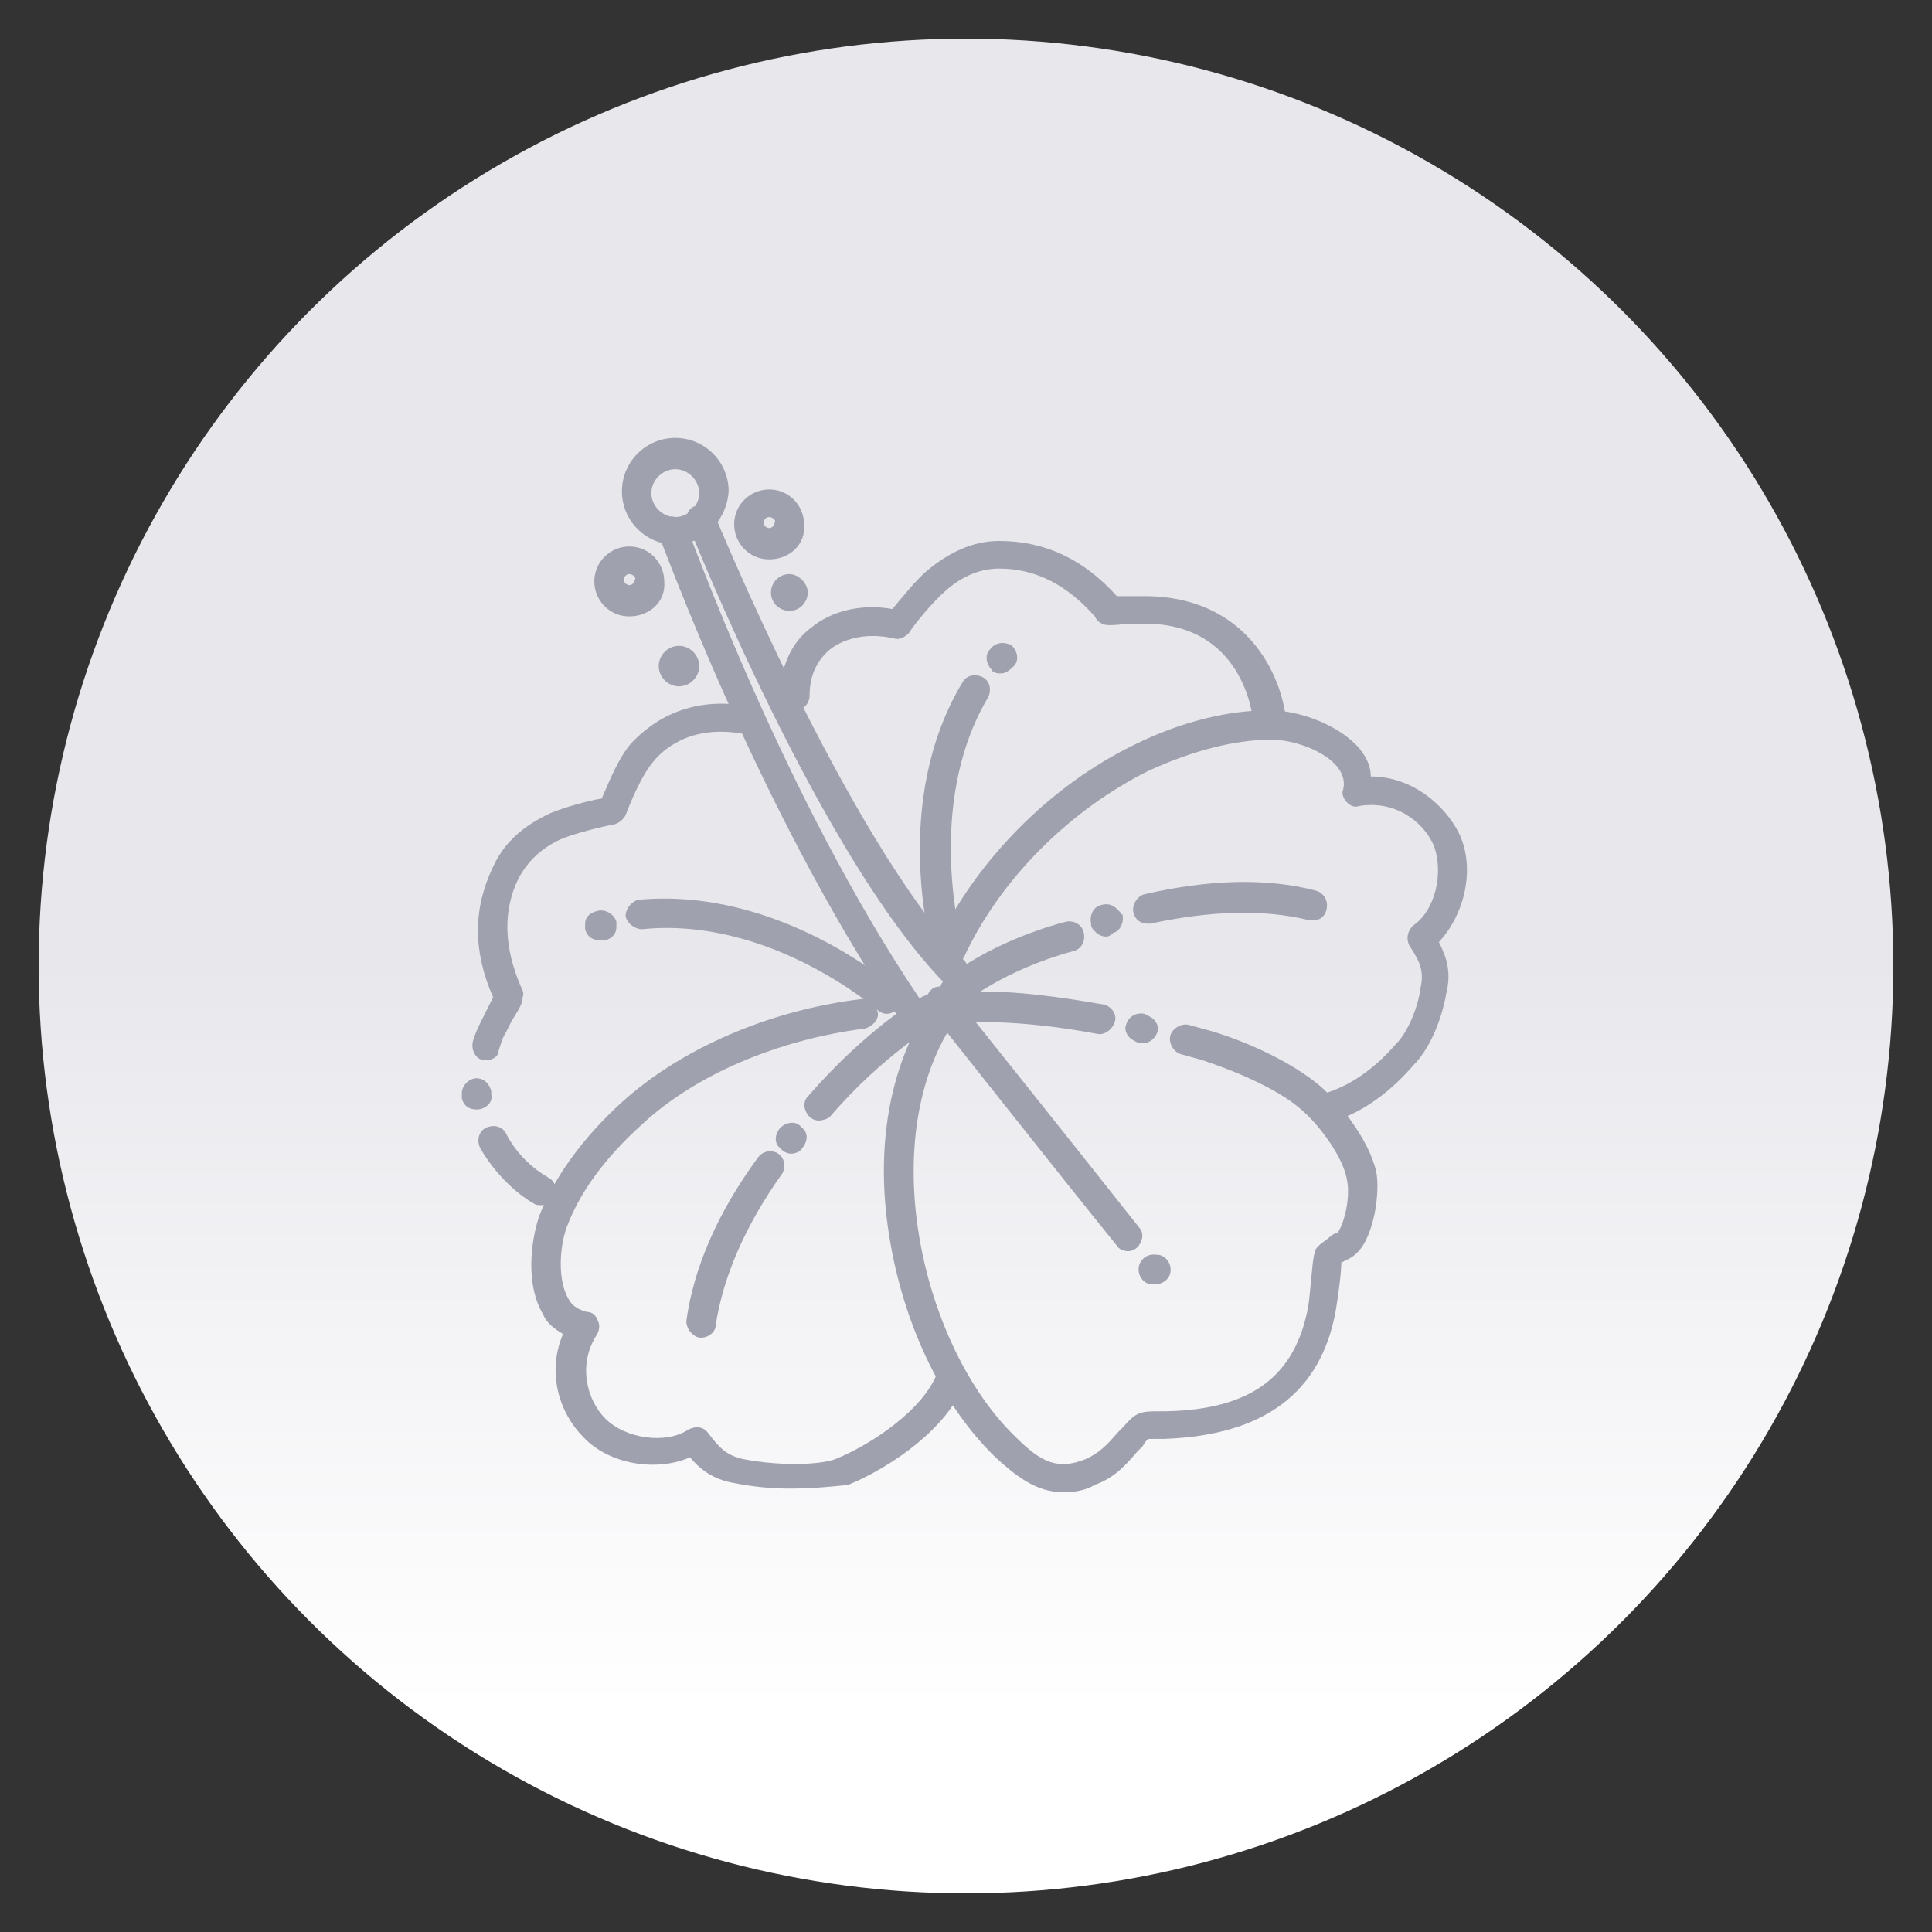 <?xml version="1.0" encoding="utf-8"?>
<!-- Generator: Adobe Illustrator 24.1.0, SVG Export Plug-In . SVG Version: 6.00 Build 0)  -->
<svg version="1.1" id="Layer_1" xmlns="http://www.w3.org/2000/svg" xmlns:xlink="http://www.w3.org/1999/xlink" x="0px" y="0px"
	 width="105px" height="105px" viewBox="0 0 105 105" style="enable-background:new 0 0 105 105;" xml:space="preserve">
<rect x="0" y="0" width="105" height="105" fill="#333333" stroke="none"/>
<style type="text/css">
	.st0{fill:url(#SVGID_1_);}
	.st1{display:none;}
	.st2{display:inline;}
	.st3{fill:#9FA1AE;}
</style>
<linearGradient id="SVGID_1_" gradientUnits="userSpaceOnUse" x1="52.5" y1="92.87" x2="52.5" y2="13.435">
	<stop  offset="0" style="stop-color:#FFFFFF"/>
	<stop  offset="0.513" style="stop-color:#E8E7EC"/>
</linearGradient>
<circle class="st0" cx="52.5" cy="52.5" r="50.4"/>
<g class="st1">
	<g class="st2">
		<g>
			<g>
				<g>
					<g>
						<path class="st3" d="M65.2,42.5c-0.1,0-0.2,0-0.4-0.1c-0.4-0.2-0.6-0.7-0.4-1.1c0.1-0.1,1.4-2.8,0.7-5.9
							c-4.9,0.4-5.7,4.6-5.7,4.8c-0.1,0.4-0.5,0.7-0.9,0.6c-0.4-0.1-0.7-0.5-0.6-0.9c0-0.1,1.1-6,7.9-6.1c0.4,0,0.7,0.2,0.8,0.6
							c1.2,3.9-0.5,7.3-0.7,7.7C65.8,42.3,65.5,42.5,65.2,42.5z"/>
					</g>
				</g>
			</g>
		</g>
		<g>
			<g>
				<g>
					<g>
						<path class="st3" d="M65,49.4c-0.4,0-0.6,0-0.6,0c-0.4,0-0.8-0.4-0.7-0.9c0-0.4,0.4-0.8,0.9-0.7c0,0,2.7,0.2,5.3-1.1
							c-0.8-1.8-2-3-3.7-3.6c-1.4-0.5-2.6-0.3-2.6-0.3c-0.4,0.1-0.8-0.2-0.9-0.7c-0.1-0.4,0.2-0.8,0.7-0.9c0.1,0,6-0.8,8.3,5.6
							c0.1,0.4,0,0.8-0.4,1C68.8,49.2,66.1,49.4,65,49.4z"/>
					</g>
				</g>
			</g>
		</g>
		<g>
			<g>
				<g>
					<g>
						<path class="st3" d="M60.2,56.9c-0.2,0-0.4-0.1-0.5-0.2c-3.3-2.8-3.2-6.4-3.2-6.5c0-0.4,0.4-0.8,0.8-0.8
							c0.4,0,0.8,0.4,0.8,0.8c0,0.1-0.1,2.6,2.2,4.8c3.9-2.9,2.5-6.9,2.4-7.1c-0.2-0.4,0-0.9,0.5-1c0.4-0.2,0.9,0,1,0.5
							c0,0.1,2.2,5.7-3.5,9.3C60.5,56.9,60.3,56.9,60.2,56.9z"/>
					</g>
				</g>
			</g>
		</g>
		<g>
			<g>
				<g>
					<g>
						<path class="st3" d="M53.4,51.5c-1.4,0-3-0.4-4.8-1.6c-0.3-0.2-0.4-0.6-0.3-0.9c1.3-4.4,5.2-5.7,5.5-5.8
							c0.2-0.1,0.5,0,0.7,0.1c0.4,0.3,0.4,0.8,0.2,1.1c-0.1,0.1-0.2,0.2-0.4,0.3c-0.1,0-3,1-4.2,4.2c1.7,1,3.5,1.3,5.2,0.7
							c1.4-0.4,2.2-1.3,2.3-1.3c0.3-0.3,0.8-0.3,1.1,0c0.3,0.3,0.3,0.8,0,1.1C58.6,49.5,56.5,51.5,53.4,51.5z"/>
					</g>
				</g>
			</g>
		</g>
		<g>
			<g>
				<g>
					<g>
						<path class="st3" d="M55,45c-0.2,0-0.3-0.1-0.5-0.2c-1.1-0.8-4.4-3.8-2.6-9.1c0.1-0.3,0.4-0.5,0.7-0.5
							c3.5-0.3,6.9,2.9,7.1,3.2c0.2,0.2,0.3,0.6,0.2,0.9c-0.2,0.4-0.7,0.6-1.1,0.4c-0.1,0-0.1-0.1-0.2-0.2c0,0-2.6-2.6-5.3-2.7
							c-1,3.9,1.2,6,2.2,6.8c0.4,0.3,0.4,0.8,0.2,1.1C55.5,44.8,55.3,45,55,45z"/>
					</g>
				</g>
			</g>
		</g>
		<g>
			<g>
				<g>
					<g>
						<path class="st3" d="M59.6,49.6c-2.8,0-5.1-2.3-5.1-5.1c0-2.8,2.3-5.1,5.1-5.1c2.8,0,5.1,2.3,5.1,5.1
							C64.8,47.3,62.5,49.6,59.6,49.6z M59.6,40.9c-2,0-3.5,1.6-3.5,3.5c0,2,1.6,3.5,3.5,3.5s3.5-1.6,3.5-3.5
							C63.2,42.5,61.6,40.9,59.6,40.9z"/>
					</g>
				</g>
			</g>
		</g>
		<g>
			<g>
				<g>
					<g>
						<path class="st3" d="M58,48.8c-0.1,0-0.2,0-0.3-0.1c-0.4-0.2-0.6-0.7-0.4-1.1c0.1-0.2,0.2-0.4,0.3-0.5
							c0.2-0.3,0.3-0.6,0.4-0.8c0.1-0.6,0.2-1.2,0.2-1.8c0-0.5-0.1-1-0.3-1.4c-0.1-0.2-0.2-0.4-0.4-0.7c0,0-0.1-0.1-0.2-0.2
							c-0.1-0.1-0.3-0.3-0.4-0.5c-0.2-0.4-0.1-0.9,0.3-1.1c0.4-0.2,0.9-0.1,1.1,0.3c0,0,0.1,0.1,0.2,0.2c0.1,0.1,0.2,0.2,0.3,0.4
							c0.2,0.3,0.4,0.6,0.5,0.9c0.3,0.6,0.4,1.3,0.4,2.1c0,0.7-0.1,1.4-0.2,2.2c-0.1,0.5-0.3,0.9-0.5,1.3c-0.1,0.2-0.2,0.3-0.2,0.5
							C58.6,48.6,58.3,48.8,58,48.8z"/>
					</g>
				</g>
			</g>
		</g>
		<g>
			<g>
				<g>
					<g>
						<path class="st3" d="M60.3,44.7c-0.4,0-0.8-0.4-0.8-0.8c0-0.1,0-0.2,0-0.3c0-0.3,0-0.6,0-0.9c0.1-0.8,0.6-1.8,1.2-2.3
							c0.4-0.3,0.9-0.2,1.1,0.2c0.3,0.4,0.2,0.9-0.2,1.1c-0.2,0.2-0.5,0.8-0.6,1.2c0,0.2,0,0.4,0,0.6c0,0.1,0,0.2,0,0.4
							C61.1,44.4,60.8,44.7,60.3,44.7C60.3,44.7,60.3,44.7,60.3,44.7z"/>
					</g>
				</g>
			</g>
		</g>
		<g>
			<g>
				<g>
					<g>
						<path class="st3" d="M62.8,47.3c-0.5,0-0.8-0.6-1-0.8c0-0.1-0.1-0.1-0.1-0.2c-0.1-0.1-0.3-0.3-0.6-0.5
							c-0.4-0.2-0.9-0.3-1.5-0.2h-0.1c-0.4,0-0.8-0.4-0.8-0.8s0.4-0.8,0.8-0.8h0.1c0.7,0,1.6,0,2.4,0.5c0.4,0.3,0.8,0.6,1,0.9
							c0.1,0.1,0.2,0.3,0.3,0.5c0,0,0,0.1,0.1,0.1c0.1,0.1,0.2,0.2,0.3,0.4c0.1,0.4-0.1,0.9-0.6,1C63,47.3,62.9,47.3,62.8,47.3z"/>
					</g>
				</g>
			</g>
		</g>
	</g>
	<g class="st2">
		<g>
			<g>
				<g>
					<g>
						<path class="st3" d="M73.8,70.7c-0.4,0-0.7-0.3-0.8-0.7c-0.1-0.4,0.3-0.8,0.7-0.9c0.1,0,3.3-0.4,5.6-2.8
							c-3.2-4-7.3-2.3-7.5-2.3c-0.4,0.2-0.9,0-1.1-0.4c-0.2-0.4,0-0.9,0.4-1.1c0.1,0,5.8-2.5,9.8,3.3c0.2,0.3,0.2,0.7,0,1
							C78.3,70.1,74.4,70.7,73.8,70.7C73.9,70.7,73.9,70.7,73.8,70.7z"/>
					</g>
				</g>
			</g>
		</g>
		<g>
			<g>
				<g>
					<g>
						<path class="st3" d="M72.4,78.7c-0.1,0-0.2,0-0.4-0.1c-3.4-1.7-5.2-4.7-5.3-5c-0.2-0.3-0.2-0.6,0.1-0.9
							c0.3-0.3,0.8-0.4,1.1-0.1c0.1,0.1,0.2,0.1,0.2,0.2c0.1,0.1,1.4,2.5,4,4.1c2.8-4.3-0.1-7.6-0.2-7.8c-0.3-0.3-0.3-0.8,0.1-1.1
							c0.3-0.3,0.8-0.3,1.1,0.1c0,0,4.2,4.8-0.1,10.4C72.9,78.6,72.6,78.7,72.4,78.7z"/>
					</g>
				</g>
			</g>
		</g>
		<g>
			<g>
				<g>
					<g>
						<path class="st3" d="M61.8,75.5c-1.1,0-2.4-0.2-3.8-0.9c-0.3-0.1-0.5-0.5-0.5-0.8c0.5-4.3,3.5-6.3,3.8-6.5
							c0.3-0.2,0.7-0.2,1,0.1c0.3,0.3,0.3,0.8,0,1.1c0,0-0.1,0.1-0.1,0.1c-0.1,0.1-2.3,1.5-3,4.8c2,0.7,3.8,0.7,5.5-0.2
							c1.3-0.7,2.1-1.7,2.1-1.7c0.3-0.4,0.8-0.5,1.1-0.2c0.4,0.3,0.5,0.8,0.2,1.1C68.1,72.4,65.9,75.5,61.8,75.5z"/>
					</g>
				</g>
			</g>
		</g>
		<g>
			<g>
				<g>
					<g>
						<path class="st3" d="M63.4,68.7c-0.1,0-0.1,0-0.2,0c-0.1,0-6.2-1.4-6.1-8.4c0-0.3,0.2-0.7,0.6-0.8c4.6-1.4,8,1.2,8.2,1.4
							c0.2,0.1,0.3,0.4,0.3,0.6c0,0.4-0.4,0.8-0.8,0.8c-0.2,0-0.4-0.1-0.5-0.2c-0.1-0.1-2.6-2.1-6.2-1.3c0.1,2.1,0.9,3.8,2.4,5
							c1.2,1,2.4,1.2,2.4,1.2c0.4,0.1,0.7,0.5,0.6,0.9C64.1,68.4,63.7,68.7,63.4,68.7z"/>
					</g>
				</g>
			</g>
		</g>
		<g>
			<g>
				<g>
					<g>
						<path class="st3" d="M72.8,63.9C72.8,63.9,72.7,63.9,72.8,63.9c-0.5,0-0.8-0.4-0.8-0.8c0-0.1,0-0.1,0-0.2c0,0,0.8-3.8-0.7-6.3
							c-4,1.3-4.6,4.5-4.7,5.9c0,0.4-0.4,0.8-0.8,0.8c-0.4,0-0.8-0.4-0.8-0.8c0.1-1.4,0.8-6,6.4-7.5c0.3-0.1,0.6,0,0.8,0.3
							c2.4,3,1.4,7.8,1.4,8C73.5,63.6,73.2,63.9,72.8,63.9z"/>
					</g>
				</g>
			</g>
		</g>
		<g>
			<g>
				<g>
					<g>
						<path class="st3" d="M68.2,72c-1.8,0-3.5-0.9-4.5-2.4c-1.6-2.5-1-5.8,1.5-7.4c0.9-0.6,1.9-0.9,2.9-0.9c1.8,0,3.5,0.9,4.5,2.4
							c0.8,1.2,1.1,2.6,0.8,4c-0.3,1.4-1.1,2.6-2.3,3.4C70.3,71.7,69.3,72,68.2,72z M68.2,62.9c-0.7,0-1.4,0.2-2.1,0.6
							c-1.7,1.1-2.2,3.5-1,5.2c0.7,1,1.9,1.7,3.1,1.7c0.7,0,1.4-0.2,2.1-0.6c0.8-0.6,1.4-1.4,1.6-2.4c0.2-1,0-2-0.5-2.8
							C70.6,63.5,69.5,62.9,68.2,62.9z"/>
					</g>
				</g>
			</g>
		</g>
		<g>
			<g>
				<g>
					<g>
						<path class="st3" d="M64.2,68.1c-0.4,0-0.7-0.3-0.8-0.7c-0.1-0.4,0.2-0.8,0.7-0.9c0.2,0,0.4,0,0.6-0.1c0.4,0,0.7-0.1,1-0.2
							c0.6-0.2,1.2-0.5,1.7-0.9c0.5-0.3,0.8-0.7,1.1-1.1c0.1-0.2,0.3-0.5,0.4-0.7c0-0.1,0-0.1,0.1-0.2c0-0.2,0.1-0.4,0.2-0.6
							c0.2-0.4,0.7-0.5,1.1-0.3c0.4,0.2,0.5,0.7,0.3,1.1c0,0-0.1,0.2-0.1,0.3c0,0.1-0.1,0.3-0.1,0.5c-0.2,0.4-0.3,0.7-0.5,1
							c-0.4,0.6-0.9,1.1-1.5,1.6c-0.6,0.4-1.3,0.8-2,1.1c-0.5,0.2-1,0.2-1.4,0.3c-0.2,0-0.4,0-0.5,0.1
							C64.3,68.1,64.3,68.1,64.2,68.1z"/>
					</g>
				</g>
			</g>
		</g>
		<g>
			<g>
				<g>
					<g>
						<path class="st3" d="M69,67.8c-0.3,0-0.5-0.1-0.7-0.4c-0.2-0.4-0.2-0.9,0.2-1.1c0.1-0.1,0.2-0.1,0.3-0.2
							c0.2-0.2,0.5-0.3,0.8-0.5c0.7-0.4,1.9-0.6,2.7-0.3c0.4,0.2,0.6,0.6,0.5,1c-0.2,0.4-0.6,0.6-1,0.5c-0.3-0.1-1,0-1.4,0.2
							c-0.2,0.1-0.3,0.2-0.5,0.3c-0.1,0.1-0.2,0.1-0.3,0.2C69.4,67.7,69.2,67.8,69,67.8z"/>
					</g>
				</g>
			</g>
		</g>
		<g>
			<g>
				<g>
					<g>
						<path class="st3" d="M68.2,71.5c-0.2,0-0.4-0.1-0.5-0.2c-0.5-0.5-0.2-1.1,0-1.5c0-0.1,0.1-0.1,0.1-0.2
							c0.1-0.2,0.1-0.5,0.1-0.9c0-0.5-0.3-1-0.7-1.5l-0.1-0.1c-0.2-0.4-0.1-0.9,0.2-1.1c0.4-0.2,0.9-0.1,1.1,0.2l0.1,0.1
							c0.4,0.6,0.9,1.4,0.9,2.3c0,0.5,0,1-0.2,1.4c-0.1,0.2-0.1,0.3-0.2,0.5c0,0-0.1,0.1-0.1,0.1c0,0.2-0.1,0.3-0.2,0.4
							C68.7,71.4,68.5,71.5,68.2,71.5z"/>
					</g>
				</g>
			</g>
		</g>
	</g>
	<g class="st2">
		<g>
			<g>
				<g>
					<g>
						<path class="st3" d="M53.9,62.2c-0.2,0-0.5-0.1-0.6-0.3c-0.3-0.3-0.2-0.9,0.1-1.1c0.1-0.1,2.2-1.8,2.9-4.5
							c-4.1-1.5-6.4,1.5-6.5,1.7c-0.3,0.4-0.8,0.4-1.1,0.2c-0.4-0.3-0.4-0.8-0.2-1.1c0,0,3.4-4.6,9.1-2c0.3,0.1,0.5,0.5,0.5,0.9
							c-0.6,3.7-3.3,5.9-3.6,6.2C54.3,62.2,54.1,62.2,53.9,62.2z"/>
					</g>
				</g>
			</g>
		</g>
		<g>
			<g>
				<g>
					<g>
						<path class="st3" d="M55.7,69c-3.1,0-5.5-1.4-5.6-1.4c-0.4-0.2-0.5-0.7-0.3-1.1c0.2-0.4,0.7-0.5,1.1-0.3c0,0,2.1,1.2,4.8,1.2
							c0.1-1.8-0.5-3.2-1.6-4.3c-1-0.9-2-1.3-2-1.3c-0.4-0.1-0.7-0.6-0.5-1c0.1-0.4,0.6-0.7,1-0.5c0.1,0,5.4,1.8,4.7,8
							c0,0.4-0.3,0.7-0.7,0.7C56.2,69,55.9,69,55.7,69z"/>
					</g>
				</g>
			</g>
		</g>
		<g>
			<g>
				<g>
					<g>
						<path class="st3" d="M44,72.2c-0.3,0-0.6-0.2-0.7-0.5c-1.6-3.5-0.2-6.4-0.1-6.7c0.1-0.3,0.4-0.5,0.7-0.5
							c0.4,0,0.8,0.4,0.8,0.8c0,0.1,0,0.3-0.1,0.4c0,0.1-1.1,2.1-0.1,4.8c1.8-0.3,3.1-1.2,3.9-2.6c0.7-1.1,0.8-2.2,0.8-2.2
							c0-0.4,0.4-0.8,0.9-0.7c0.4,0,0.8,0.4,0.7,0.9C50.8,65.9,50.3,71.5,44,72.2C44.1,72.2,44,72.2,44,72.2z"/>
					</g>
				</g>
			</g>
		</g>
		<g>
			<g>
				<g>
					<g>
						<path class="st3" d="M43.3,65.7c-1.8,0-4.5-0.7-6.4-3.9c-0.2-0.3-0.1-0.7,0.1-0.9c2.9-3.2,6.7-2.7,6.9-2.7
							c0.2,0,0.4,0.1,0.6,0.4c0.2,0.4,0.1,0.9-0.2,1.1c-0.2,0.1-0.4,0.2-0.6,0.1c-0.1,0-2.8-0.4-5.1,1.7c1,1.5,2.3,2.4,3.9,2.6
							c1.3,0.2,2.3-0.2,2.3-0.2c0.4-0.1,0.9,0.1,1,0.5c0.1,0.4-0.1,0.9-0.5,1C45.3,65.4,44.5,65.7,43.3,65.7z"/>
					</g>
				</g>
			</g>
		</g>
		<g>
			<g>
				<g>
					<g>
						<path class="st3" d="M44.4,60.3c-0.3,0-0.6-0.2-0.7-0.4c-0.6-1.1-2.2-4.9,1.4-8.7c0.2-0.2,0.6-0.3,0.9-0.2
							c3.2,1.2,4.7,5.3,4.7,5.5c0.1,0.4-0.1,0.9-0.5,1c-0.4,0.1-0.9-0.1-1-0.5c0,0-1.1-3.2-3.3-4.3c-2.3,2.8-1.4,5.4-0.8,6.4
							c0.2,0.4,0.1,0.9-0.3,1.1C44.7,60.2,44.6,60.3,44.4,60.3z"/>
					</g>
				</g>
			</g>
		</g>
		<g>
			<g>
				<g>
					<g>
						<path class="st3" d="M48.2,66.3c-0.7,0-1.4-0.2-2.1-0.5c-1.2-0.6-2-1.5-2.5-2.7c-0.4-1.2-0.4-2.5,0.2-3.7
							c0.8-1.7,2.5-2.7,4.3-2.7c0.7,0,1.4,0.2,2.1,0.5c1.2,0.6,2,1.5,2.5,2.7c0.4,1.2,0.4,2.5-0.2,3.7C51.7,65.3,50,66.3,48.2,66.3z
							 M48.2,58.3c-1.2,0-2.4,0.7-2.9,1.8c-0.4,0.8-0.4,1.6-0.1,2.4c0.3,0.8,0.9,1.5,1.6,1.8c0.4,0.2,0.9,0.3,1.4,0.3
							c1.2,0,2.4-0.7,2.9-1.8c0.4-0.8,0.4-1.6,0.1-2.4c-0.3-0.8-0.9-1.5-1.6-1.8C49.1,58.4,48.6,58.3,48.2,58.3z"/>
					</g>
				</g>
			</g>
		</g>
		<g>
			<g>
				<g>
					<g>
						<path class="st3" d="M45.5,64.6c-0.2,0-0.5-0.1-0.6-0.3c-0.3-0.3-0.2-0.8,0.1-1.1c0.2-0.1,0.3-0.2,0.5-0.3
							c0.3-0.2,0.5-0.3,0.6-0.5c0.4-0.5,0.6-0.9,0.9-1.4c0.2-0.4,0.3-0.9,0.3-1.3c0-0.2,0-0.4-0.1-0.7c0,0,0-0.1-0.1-0.2
							C47,58.6,47,58.3,47,58.1c0-0.4,0.3-0.8,0.8-0.8c0.4,0,0.8,0.3,0.8,0.8c0,0,0,0.1,0.1,0.2c0,0.1,0.1,0.3,0.1,0.4
							c0.1,0.4,0.1,0.7,0.1,1c0,0.6-0.2,1.3-0.5,1.9c-0.3,0.6-0.6,1.2-1,1.7c-0.3,0.4-0.7,0.6-1,0.9c-0.1,0.1-0.3,0.2-0.4,0.3
							C45.8,64.6,45.6,64.6,45.5,64.6z"/>
					</g>
				</g>
			</g>
		</g>
		<g>
			<g>
				<g>
					<g>
						<path class="st3" d="M48.9,62.2c-0.1,0-0.2,0-0.3-0.1c-0.4-0.2-0.6-0.7-0.4-1.1c0-0.1,0.1-0.2,0.1-0.3
							c0.1-0.2,0.2-0.5,0.4-0.7c0.4-0.6,1.2-1.3,2-1.5c0.4-0.1,0.9,0.2,0.9,0.6c0.1,0.4-0.2,0.9-0.6,0.9c-0.3,0-0.7,0.4-0.9,0.7
							c-0.1,0.1-0.2,0.3-0.2,0.5c0,0.1-0.1,0.2-0.1,0.3C49.5,62,49.2,62.2,48.9,62.2z"/>
					</g>
				</g>
			</g>
		</g>
		<g>
			<g>
				<g>
					<g>
						<path class="st3" d="M50,65.4c-0.1,0-0.1,0-0.2,0c-0.7-0.1-0.7-0.9-0.7-1.2c0-0.1,0-0.1,0-0.2c0-0.2-0.2-0.4-0.3-0.6
							c-0.2-0.3-0.6-0.5-1.1-0.8l-0.1,0c-0.4-0.2-0.6-0.7-0.4-1.1c0.2-0.4,0.7-0.6,1.1-0.4l0.1,0c0.6,0.3,1.3,0.6,1.8,1.4
							c0.3,0.4,0.4,0.8,0.5,1.1c0,0.2,0,0.3,0,0.5c0,0,0,0.1,0,0.1c0.1,0.1,0.1,0.3,0.1,0.5C50.7,65.1,50.4,65.4,50,65.4z"/>
					</g>
				</g>
			</g>
		</g>
	</g>
	<g class="st2">
		<g>
			<g>
				<g>
					<path class="st3" d="M49.5,40.5c-0.4,0-0.7-0.3-0.8-0.7c-0.3-2.7-0.1-5.1,0.6-7.2c0.2-0.4,0.6-0.6,1-0.5c0.4,0.2,0.6,0.6,0.5,1
						c-0.7,1.8-0.8,4-0.5,6.4c0.1,0.4-0.3,0.8-0.7,0.9C49.6,40.5,49.6,40.5,49.5,40.5z"/>
				</g>
			</g>
		</g>
	</g>
	<g class="st2">
		<g>
			<g>
				<g>
					<path class="st3" d="M50,33.2c-0.3,0-0.6-0.2-0.7-0.5c-0.1-0.1-1.5-3.2-0.2-5.6c0.7-1.3,1.9-2.1,3.6-2.4
						c0.3-0.1,0.6,0.1,0.8,0.3c0.1,0.1,1.8,2.7,0.2,5.5c-1.1,1.9-3.4,2.5-3.5,2.5C50.2,33.2,50.1,33.2,50,33.2z M52.4,26.6
						c-0.9,0.3-1.6,0.7-1.9,1.4c-0.6,1.1-0.3,2.6,0,3.5c0.6-0.3,1.4-0.7,1.8-1.5C53.1,28.6,52.7,27.2,52.4,26.6z"/>
				</g>
			</g>
		</g>
	</g>
	<g class="st2">
		<g>
			<g>
				<g>
					<path class="st3" d="M49.6,32.7c-0.3,0-0.6-0.2-0.7-0.5C47.7,31,46.6,28.7,47,27c0.2-1.2,1.2-2.9,2.5-3.6
						c0.3-0.2,0.7-0.1,0.9,0.1c0.3,0.3,1.4,1.5,1.4,2.4c0,0.4-0.4,0.8-0.8,0.8c-0.4,0-0.8-0.3-0.8-0.8c0-0.1-0.2-0.5-0.5-0.8
						c-0.6,0.5-1.1,1.4-1.2,2.1c-0.2,1,0.5,2.7,1.5,3.7c0.1,0.1,0.2,0.2,0.3,0.5c0,0.1,0.1,0.1,0.1,0.2c0.1,0.5-0.3,0.9-0.6,0.9
						C49.7,32.7,49.7,32.7,49.6,32.7z"/>
				</g>
			</g>
		</g>
	</g>
	<g class="st2">
		<g>
			<g>
				<g>
					<path class="st3" d="M52.8,25.9c0,0-0.1,0-0.1,0C52.3,25.8,52,25.4,52,25c0-0.1-0.2-0.4-0.3-0.8l-0.8,0.6
						C50.5,25,50,25,49.8,24.6c-0.3-0.4-0.2-0.9,0.2-1.1l1.5-1c0.3-0.2,0.8-0.2,1.1,0.2c0.4,0.5,1.2,1.7,1.1,2.6
						C53.6,25.6,53.2,25.9,52.8,25.9z"/>
				</g>
			</g>
		</g>
	</g>
	<g class="st2">
		<g>
			<g>
				<g>
					<g>
						<path class="st3" d="M42.7,58.9c-0.2,0-0.4-0.1-0.5-0.2c-3.3-3-6-12-5.6-15.1c0.1-0.4,0.5-0.7,0.9-0.7
							c0.4,0.1,0.7,0.5,0.7,0.9c-0.3,2.8,2.3,11.2,5.1,13.8c0.3,0.3,0.4,0.8,0.1,1.1C43.1,58.8,42.9,58.9,42.7,58.9z"/>
					</g>
				</g>
			</g>
		</g>
		<g>
			<g>
				<g>
					<g>
						<path class="st3" d="M37.2,44.1c-0.2,0-0.4-0.1-0.6-0.2c-0.1-0.1-3.3-3.4-2.9-7c0.2-1.9,1.4-3.5,3.4-4.8
							c0.3-0.2,0.6-0.2,0.8,0c0.1,0.1,3.6,2.1,3,6.4c-0.4,2.8-3.2,5.4-3.3,5.5C37.6,44,37.4,44.1,37.2,44.1z M37.6,33.7
							c-1.3,1-2.1,2.1-2.2,3.3c-0.2,2.1,1.1,4.1,1.9,5.1c0.7-0.8,2-2.3,2.2-3.9C39.8,35.7,38.3,34.2,37.6,33.7z"/>
					</g>
				</g>
			</g>
		</g>
		<g>
			<g>
				<g>
					<g>
						<path class="st3" d="M36.8,44c-0.2,0-0.4-0.1-0.6-0.3c-2.2-0.9-4.8-2.9-5.5-5.9c-0.4-1.8,0.2-4.4,1.3-5.8
							c0.2-0.3,0.6-0.3,0.9-0.2c0.6,0.2,2.5,1.2,2.9,2.2c0.2,0.4,0,0.9-0.4,1c-0.4,0.2-0.9,0-1-0.4c-0.1-0.2-0.8-0.7-1.4-1
							c-0.6,1.1-0.9,2.7-0.6,3.9c0.6,2.4,2.7,4,4.5,4.8c0.2,0,0.4,0.2,0.5,0.3c0.1,0.1,0.1,0.1,0.1,0.2c0.3,0.4,0.1,0.9-0.2,1.1
							C37.2,44,37,44,36.8,44z"/>
					</g>
				</g>
			</g>
		</g>
		<g>
			<g>
				<g>
					<g>
						<path class="st3" d="M33.3,33.4c-0.2,0-0.3-0.1-0.5-0.2c-0.4-0.3-0.4-0.8-0.2-1.1l1.5-2c0.2-0.3,0.7-0.4,1-0.2
							c0.5,0.3,2.1,1.3,2.4,2.4c0.1,0.4-0.2,0.9-0.6,1c-0.4,0.1-0.9-0.2-1-0.6c-0.1-0.2-0.5-0.7-1-1l-1,1.4
							C33.8,33.3,33.6,33.4,33.3,33.4z"/>
					</g>
				</g>
			</g>
		</g>
	</g>
	<g class="st2">
		<g>
			<g>
				<g>
					<g>
						<path class="st3" d="M37.4,61.3c-0.3,0-0.5-0.1-0.7-0.4c-0.1-0.2-0.2-0.3-0.3-0.5c-0.4-0.7-1-1.6-1.2-2.3
							c-0.2-0.4,0.1-0.9,0.5-1c0.4-0.2,0.9,0.1,1,0.5c0.2,0.5,0.7,1.3,1.1,2c0.1,0.2,0.3,0.4,0.4,0.6c0.2,0.4,0.1,0.9-0.3,1.1
							C37.7,61.2,37.6,61.3,37.4,61.3z"/>
					</g>
				</g>
			</g>
		</g>
		<g>
			<g>
				<g>
					<g>
						<path class="st3" d="M35.7,58.3c-0.1,0-0.1,0-0.2,0c-0.2-0.1-5.5-1.6-7.1-5.5c-0.8-2.1-0.5-4.4,0.9-6.9
							c0.2-0.3,0.5-0.4,0.8-0.4c0.2,0,5.1,0.7,6.9,5.5c1.2,3.3-0.5,6.7-0.6,6.9C36.3,58.1,36,58.3,35.7,58.3z M30.4,47.2
							c-1,1.8-1.1,3.5-0.5,5c1,2.5,4,3.9,5.4,4.4c0.4-1,0.9-3.1,0.2-5C34.3,48.4,31.6,47.4,30.4,47.2z"/>
					</g>
				</g>
			</g>
		</g>
		<g>
			<g>
				<g>
					<g>
						<path class="st3" d="M32.8,58.3c-3,0-5.5-1.1-7.1-3.1c-1.3-1.6-2.3-4.6-1.8-6.8c0.1-0.3,0.4-0.6,0.7-0.6
							c0.8-0.1,3.3-0.1,4.2,0.7c0.3,0.3,0.4,0.8,0.1,1.1c-0.3,0.3-0.8,0.4-1.1,0.1c-0.3-0.2-1.4-0.4-2.4-0.3
							c-0.1,1.5,0.5,3.6,1.6,4.9c1.5,1.9,4,2.8,7,2.4c0.3-0.1,0.5,0,0.9,0.1l-0.2,0.5l0.3-0.4c0.5,0.3,0.5,0.8,0.3,1.1
							c-0.2,0.4-0.6,0.5-1,0.4C33.7,58.2,33.3,58.3,32.8,58.3z"/>
					</g>
				</g>
			</g>
		</g>
		<g>
			<g>
				<g>
					<g>
						<path class="st3" d="M25.4,48.9C25.4,48.9,25.4,48.9,25.4,48.9c-0.5,0-0.8-0.4-0.8-0.8l0.1-3.3c0-0.2,0.1-0.5,0.3-0.6
							c0.2-0.1,0.4-0.2,0.6-0.2c0.5,0.1,3.2,0.6,4.1,1.6c0.3,0.3,0.3,0.8-0.1,1.1c-0.3,0.3-0.8,0.3-1.1-0.1
							c-0.3-0.3-1.3-0.7-2.3-0.9l-0.1,2.4C26.2,48.5,25.8,48.9,25.4,48.9z"/>
					</g>
				</g>
			</g>
		</g>
	</g>
	<g class="st2">
		<g>
			<g>
				<g>
					<path class="st3" d="M46.5,42.7c-0.4,0-0.8-0.4-0.8-0.8v-0.2c0-0.4,0.4-0.8,0.8-0.8c0.4,0,0.8,0.4,0.8,0.8v0.2
						C47.3,42.4,46.9,42.7,46.5,42.7z"/>
				</g>
			</g>
		</g>
	</g>
	<g class="st2">
		<g>
			<g>
				<g>
					<path class="st3" d="M46.5,52.7c-0.4,0-0.8-0.4-0.8-0.8v-7.4c0-0.4,0.4-0.8,0.8-0.8c0.4,0,0.8,0.4,0.8,0.8v7.4
						C47.3,52.3,46.9,52.7,46.5,52.7z"/>
				</g>
			</g>
		</g>
	</g>
	<g class="st2">
		<g>
			<g>
				<g>
					<g>
						<path class="st3" d="M35.6,76.4c-0.1,0-0.1,0-0.2,0c-4.4-0.1-8.3-2.7-9.4-4.5c-0.2-0.4-0.1-0.9,0.3-1.1
							c0.4-0.2,0.9-0.1,1.1,0.3c0.8,1.3,4.2,3.7,8.1,3.8c3,0,5.4-1.3,7.2-4c0.2-0.4,0.7-0.5,1.1-0.2c0.4,0.2,0.5,0.7,0.2,1.1
							C41.4,75.5,38,76.4,35.6,76.4z"/>
					</g>
				</g>
			</g>
		</g>
		<g>
			<g>
				<g>
					<g>
						<path class="st3" d="M26.7,72.2c0,0-0.1,0-0.1,0c-0.4-0.1-0.7-0.5-0.7-0.9c0.3-2.4,3.2-5.3,6.5-6.6c2.3-0.9,6.9-2,11.5,1.7
							c0.3,0.3,0.4,0.8,0.1,1.1c-0.3,0.3-0.8,0.4-1.1,0.1c-4-3.1-8-2.3-9.9-1.4c-3.1,1.2-5.3,3.8-5.5,5.4
							C27.4,71.9,27.1,72.2,26.7,72.2z"/>
					</g>
				</g>
			</g>
		</g>
	</g>
	<g class="st2">
		<g>
			<g>
				<g>
					<g>
						<path class="st3" d="M55.8,82.7c-0.2,0-0.4-0.1-0.6-0.2c-0.3-0.3-0.3-0.8,0-1.1c0.9-0.8,2-3.9,1.2-6.7
							c-0.7-2.3-2.7-3.7-5.8-4.2c-0.4-0.1-0.7-0.5-0.7-0.9c0.1-0.4,0.5-0.7,0.9-0.7c4.7,0.8,6.4,3.3,7.1,5.3c1,3.2-0.2,7-1.6,8.3
							C56.2,82.6,56,82.7,55.8,82.7z"/>
					</g>
				</g>
			</g>
		</g>
		<g>
			<g>
				<g>
					<g>
						<path class="st3" d="M55.6,82.7c-1.9,0-4.5-1.8-6-4.2c-1-1.7-2.3-5.2,0.4-9.4c0.2-0.4,0.7-0.5,1.1-0.2
							c0.4,0.2,0.5,0.7,0.2,1.1c-2.1,3.3-1.4,6-0.4,7.7c1.3,2.2,3.6,3.5,4.7,3.4c0.4,0,0.8,0.3,0.9,0.7c0,0.4-0.3,0.8-0.7,0.9
							C55.8,82.7,55.7,82.7,55.6,82.7z"/>
					</g>
				</g>
			</g>
		</g>
	</g>
	<g class="st2">
		<g>
			<g>
				<g>
					<g>
						<path class="st3" d="M44.1,54.4c-0.2,0-0.4-0.1-0.5-0.2c-3.6-3.2-4-6.7-3.6-9.1c0.6-4.3,3.8-7.9,5.8-8.8
							c0.4-0.2,0.9,0,1.1,0.4c0.2,0.4,0,0.9-0.4,1.1c-1.4,0.6-4.3,3.7-4.8,7.5c-0.4,3,0.6,5.5,3.1,7.7c0.3,0.3,0.4,0.8,0.1,1.1
							C44.6,54.3,44.4,54.4,44.1,54.4z"/>
					</g>
				</g>
			</g>
		</g>
		<g>
			<g>
				<g>
					<g>
						<path class="st3" d="M49.1,54c-0.2,0-0.4-0.1-0.5-0.2c-0.3-0.3-0.4-0.8-0.1-1.1c0.7-0.9,1.3-1.8,1.6-2.7
							c0.2-0.4,0.6-0.6,1-0.5c0.4,0.2,0.6,0.6,0.5,1c-0.4,1.1-1.1,2.2-1.9,3.2C49.6,54,49.4,54,49.1,54z"/>
					</g>
				</g>
			</g>
		</g>
		<g>
			<g>
				<g>
					<g>
						<path class="st3" d="M51.5,46.2c-0.4,0-0.7-0.3-0.8-0.7c-0.5-4-3.2-7.2-4.8-7.6c-0.4-0.1-0.7-0.6-0.6-1c0.1-0.4,0.6-0.7,1-0.6
							c2.4,0.7,5.4,4.5,6,9C52.3,45.7,52,46.1,51.5,46.2C51.6,46.2,51.5,46.2,51.5,46.2z"/>
					</g>
				</g>
			</g>
		</g>
	</g>
	<g class="st2">
		<g>
			<g>
				<g>
					<g>
						<path class="st3" d="M72.8,58.8c-0.3,0-0.5-0.1-0.7-0.4c-0.2-0.4-0.1-0.9,0.2-1.1c2.9-1.9,4.4-5.2,4.4-9.8
							c0-0.4,0.4-0.8,0.8-0.8c0,0,0,0,0,0c0.4,0,0.8,0.4,0.8,0.8c0,6.5-2.8,9.6-5.1,11.1C73.2,58.8,73,58.8,72.8,58.8z"/>
					</g>
				</g>
			</g>
		</g>
		<g>
			<g>
				<g>
					<g>
						<path class="st3" d="M66.1,60.7c-2.7,0-5.4-0.7-6.8-1.7c-0.4-0.3-0.4-0.8-0.2-1.1c0.3-0.4,0.8-0.4,1.1-0.2
							c1,0.7,3.3,1.4,6,1.4c0,0,0,0,0,0c0.4,0,0.8,0.4,0.8,0.8c0,0.4-0.3,0.8-0.8,0.8C66.2,60.7,66.2,60.7,66.1,60.7z"/>
					</g>
				</g>
			</g>
		</g>
		<g>
			<g>
				<g>
					<g>
						<path class="st3" d="M77.7,48.4c-0.1,0-0.2,0-0.3-0.1c-2.2-1-4.4-1.4-6.4-1.2c-0.4,0-0.8-0.3-0.9-0.7c0-0.4,0.3-0.8,0.7-0.9
							c2.3-0.2,4.8,0.3,7.2,1.4c0.4,0.2,0.6,0.7,0.4,1.1C78.2,48.2,78,48.4,77.7,48.4z"/>
					</g>
				</g>
			</g>
		</g>
		<g>
			<g>
				<g>
					<g>
						<path class="st3" d="M59.8,59.1c-0.1,0-0.2,0-0.3-0.1c-0.2-0.1-0.4-0.3-0.5-0.6c-0.2-0.8-0.1-1.9,0.2-3.1
							c0.1-0.4,0.6-0.7,1-0.6c0.4,0.1,0.7,0.6,0.6,1c-0.1,0.4-0.2,0.7-0.2,1.1l6.4-4.1c0.4-0.2,0.9-0.1,1.1,0.2
							c0.2,0.4,0.1,0.9-0.2,1.1L60.2,59C60.1,59.1,60,59.1,59.8,59.1z"/>
					</g>
				</g>
			</g>
		</g>
	</g>
	<g class="st2">
		<g>
			<g>
				<g>
					<path class="st3" d="M35.5,70.7c-0.4,0-0.7-0.3-0.8-0.7c-0.1-0.4,0.2-0.9,0.7-0.9l7.6-1.3c0.4-0.1,0.9,0.2,0.9,0.7
						c0.1,0.4-0.2,0.9-0.7,0.9l-7.6,1.3C35.6,70.7,35.5,70.7,35.5,70.7z"/>
				</g>
			</g>
		</g>
	</g>
	<g class="st2">
		<g>
			<g>
				<g>
					<path class="st3" d="M35.5,57.5c-0.3,0-0.5-0.1-0.7-0.4l-2-3.4c-0.2-0.4-0.1-0.9,0.3-1.1c0.4-0.2,0.9-0.1,1.1,0.3l2,3.4
						c0.2,0.4,0.1,0.9-0.3,1.1C35.8,57.4,35.6,57.5,35.5,57.5z"/>
				</g>
			</g>
		</g>
	</g>
</g>
<g>
	<g>
		<g>
			<g>
				<g>
					<path class="st3" d="M59.8,56.2c0,0-0.1,0-0.1,0c-4.8-0.9-7.3-0.6-7.6-0.6c0,0-0.1,0-0.1,0c-0.3,0-0.6-0.1-0.8-0.4
						c-0.1-0.3-0.1-0.6,0.1-0.9c0.2-0.2,0.3-0.5,2.6-0.4c1.2,0,3.3,0.2,6.1,0.7c0.4,0.1,0.7,0.5,0.6,0.9
						C60.5,55.9,60.1,56.2,59.8,56.2z"/>
				</g>
			</g>
		</g>
	</g>
	<g>
		<g>
			<g>
				<g>
					<path class="st3" d="M62.1,56.7c-0.1,0-0.1,0-0.2,0c-0.2-0.1-0.4-0.2-0.5-0.3c-0.2-0.2-0.3-0.5-0.2-0.7c0.1-0.4,0.5-0.7,1-0.6
						c0.2,0.1,0.4,0.2,0.5,0.3c0.2,0.2,0.3,0.5,0.2,0.7C62.8,56.4,62.5,56.7,62.1,56.7z"/>
				</g>
			</g>
		</g>
	</g>
	<g>
		<g>
			<g>
				<g>
					<path class="st3" d="M57.8,81.1c-1.5,0-2.6-0.9-3.7-1.9c-2.8-2.7-4.9-7-5.7-11.6c-0.9-5-0.1-9.6,2.1-12.9
						c0.2-0.4,0.7-0.5,1.1-0.2c0.4,0.2,0.5,0.7,0.2,1.1c-4.3,6.6-1.6,17.7,3.4,22.5c1.4,1.4,2.3,1.8,3.8,1.2
						c0.7-0.3,1.2-0.8,1.7-1.4c0.1-0.1,0.2-0.2,0.3-0.3c0.7-0.8,0.9-0.9,1.9-0.9c0.1,0,0.3,0,0.5,0c4.6-0.1,7-1.9,7.7-5.7
						c0.1-0.6,0.2-2.2,0.3-2.7c0-0.1,0.1-0.3,0.1-0.4c0.2-0.3,0.6-0.5,0.8-0.7c0.1-0.1,0.3-0.2,0.4-0.2c0.4-0.6,0.7-2,0.5-2.9
						c-0.2-1.2-1.5-3-2.6-3.9c-1.2-1-3.2-1.9-5.3-2.6c-0.4-0.1-0.7-0.2-1.1-0.3c-0.4-0.1-0.7-0.6-0.6-1c0.1-0.4,0.6-0.7,1-0.6
						c0.4,0.1,0.7,0.2,1.1,0.3c1.1,0.3,3.9,1.3,5.9,2.9c1.1,0.9,2.8,3,3.2,4.8c0.2,1.1-0.1,3.1-0.8,4.1c-0.3,0.4-0.6,0.6-0.9,0.7
						c0,0-0.1,0.1-0.2,0.1c0,0.6-0.2,2-0.3,2.6c-0.8,4.5-3.9,6.8-9.3,7c-0.2,0-0.4,0-0.5,0c-0.2,0-0.3,0-0.4,0
						c-0.1,0.1-0.2,0.2-0.3,0.4c-0.1,0.1-0.2,0.2-0.3,0.3c-0.6,0.7-1.2,1.4-2.3,1.8C59,81,58.4,81.1,57.8,81.1z"/>
				</g>
			</g>
		</g>
	</g>
	<g>
		<g>
			<g>
				<g>
					<path class="st3" d="M62.8,69.8c-0.1,0-0.1,0-0.2,0l-0.1,0c-0.4-0.1-0.7-0.5-0.6-1c0.1-0.4,0.5-0.7,1-0.6l0.1,0
						c0.4,0.1,0.7,0.5,0.6,1C63.5,69.6,63.1,69.8,62.8,69.8z"/>
				</g>
			</g>
		</g>
	</g>
	<g>
		<g>
			<g>
				<g>
					<path class="st3" d="M61.3,68c-0.2,0-0.5-0.1-0.6-0.3c-3-3.7-10.1-12.7-10.2-12.8c-0.3-0.3-0.2-0.8,0.1-1.1
						c0.3-0.3,0.8-0.2,1.1,0.1c0.1,0.1,7.2,9,10.2,12.8c0.3,0.3,0.2,0.8-0.1,1.1C61.7,67.9,61.5,68,61.3,68z"/>
				</g>
			</g>
		</g>
	</g>
	<g>
		<g>
			<g>
				<g>
					<path class="st3" d="M71.9,61.1c-0.4,0-0.7-0.3-0.8-0.6c-0.1-0.4,0.2-0.9,0.6-1c2.1-0.5,3.6-2.1,4.2-2.8l0.1-0.1
						c0.6-0.7,1.1-2,1.2-2.9c0.2-0.9,0-1.4-0.6-2.3c-0.2-0.4-0.1-0.8,0.2-1.1c1.2-0.8,1.7-2.9,1.1-4.4c-0.6-1.3-2.1-2.4-4-2.1
						c-0.3,0.1-0.5,0-0.7-0.2c-0.2-0.2-0.3-0.5-0.2-0.7c0.1-0.4,0-0.8-0.3-1.2c-0.7-0.9-2.4-1.5-3.6-1.5c-2,0-4.3,0.6-6.7,1.7
						c-4.2,2.1-8,5.8-10,10.1c-0.2,0.4-0.7,0.6-1.1,0.4c-0.4-0.2-0.6-0.7-0.4-1.1c2.2-4.6,6.2-8.6,10.7-10.8
						c2.6-1.3,5.2-1.9,7.4-1.9c1.6,0,3.8,0.8,4.9,2.1c0.4,0.5,0.6,1,0.6,1.5c0,0,0,0,0,0c2.2,0,4,1.5,4.8,3.1
						c0.9,1.9,0.3,4.4-1.1,5.9c0.4,0.8,0.7,1.6,0.4,2.8c-0.1,0.6-0.5,2.4-1.6,3.7l-0.1,0.1c-0.7,0.8-2.4,2.7-5,3.3
						C72,61.1,72,61.1,71.9,61.1z"/>
				</g>
			</g>
		</g>
	</g>
	<g>
		<g>
			<g>
				<g>
					<path class="st3" d="M62.4,50.2c-0.4,0-0.7-0.2-0.8-0.6c-0.1-0.4,0.2-0.9,0.6-1c3.5-0.8,6.6-0.9,9.3-0.2c0.4,0.1,0.7,0.5,0.6,1
						s-0.5,0.7-1,0.6c-2.5-0.6-5.3-0.5-8.6,0.2C62.5,50.2,62.4,50.2,62.4,50.2z"/>
				</g>
			</g>
		</g>
	</g>
	<g>
		<g>
			<g>
				<g>
					<path class="st3" d="M60.1,50.9c-0.4,0-0.6-0.3-0.7-0.4c0,0-0.1-0.1-0.1-0.2c0,0,0-0.1,0-0.1c-0.1-0.4,0.1-0.9,0.5-1
						c0.6-0.2,0.9,0.2,1,0.3c0,0,0.1,0.1,0.1,0.1c0,0,0,0.1,0.1,0.1c0.1,0.4-0.1,0.9-0.5,1C60.3,50.9,60.2,50.9,60.1,50.9z"/>
				</g>
			</g>
		</g>
	</g>
	<g>
		<g>
			<g>
				<g>
					<path class="st3" d="M51.9,54.6c-0.2,0-0.5-0.1-0.6-0.3C51,54,51,53.5,51.4,53.2c0.1-0.1,2.4-2,6.5-3.1c0.4-0.1,0.9,0.1,1,0.6
						c0.1,0.4-0.1,0.9-0.6,1c-3.7,1-5.9,2.8-5.9,2.8C52.2,54.5,52.1,54.6,51.9,54.6z"/>
				</g>
			</g>
		</g>
	</g>
	<g>
		<g>
			<g>
				<g>
					<g>
						<path class="st3" d="M42.9,80.9c-1,0-2-0.1-3-0.3c-1.2-0.2-1.9-0.8-2.4-1.4c-1.8,0.8-4.4,0.4-5.8-1.1c-1.3-1.3-2-3.5-1.1-5.6
							c-0.5-0.3-0.9-0.6-1.1-1.1c-0.9-1.5-0.7-3.8-0.2-5.3c0.8-2.1,2.4-4.3,4.5-6.2c3.2-2.9,8-5,13-5.6c0.4-0.1,0.8,0.3,0.9,0.7
							c0.1,0.4-0.3,0.8-0.7,0.9c-4.7,0.6-9.2,2.5-12.1,5.2c-2,1.8-3.4,3.7-4.1,5.6c-0.4,1.1-0.5,2.9,0.1,3.9c0.2,0.4,0.6,0.6,1,0.7
							c0.3,0,0.5,0.2,0.6,0.5c0.1,0.2,0.1,0.5-0.1,0.8c-1,1.6-0.5,3.5,0.5,4.5c1.1,1.1,3.3,1.4,4.5,0.6c0.4-0.2,0.8-0.2,1.1,0.2
							c0.6,0.8,1,1.2,1.9,1.4c2.1,0.4,4.2,0.3,5,0c2.2-0.9,4.8-2.8,5.5-4.6c0.2-0.4,0.6-0.6,1-0.5c0.4,0.2,0.6,0.6,0.5,1
							c-0.9,2.4-3.9,4.5-6.3,5.5C45.2,80.8,44.1,80.9,42.9,80.9z"/>
					</g>
				</g>
			</g>
		</g>
		<g>
			<g>
				<g>
					<g>
						<path class="st3" d="M38.1,72.7c0,0-0.1,0-0.1,0c-0.4-0.1-0.7-0.5-0.7-0.9c0.4-2.9,1.7-5.9,3.9-8.9c0.3-0.4,0.8-0.4,1.1-0.2
							c0.4,0.3,0.4,0.8,0.2,1.1c-2,2.8-3.2,5.6-3.6,8.2C38.9,72.4,38.5,72.7,38.1,72.7z"/>
					</g>
				</g>
			</g>
		</g>
		<g>
			<g>
				<g>
					<g>
						<path class="st3" d="M43,62.7c-0.2,0-0.4-0.1-0.5-0.2c0,0-0.1-0.1-0.1-0.1c0,0-0.1-0.1-0.1-0.1c-0.1-0.1-0.3-0.5,0.1-1
							c0.3-0.3,0.8-0.4,1.1-0.1c0,0,0.1,0.1,0.1,0.1c0,0,0.1,0.1,0.1,0.1c0.1,0.1,0.3,0.5-0.1,1C43.5,62.6,43.2,62.7,43,62.7z"/>
					</g>
				</g>
			</g>
		</g>
		<g>
			<g>
				<g>
					<g>
						<path class="st3" d="M44.5,60.9c-0.2,0-0.4-0.1-0.5-0.2c-0.3-0.3-0.4-0.8-0.1-1.1c3.1-3.6,6.2-5.5,6.4-5.5
							c0.4-0.2,0.9-0.1,1.1,0.3c0.2,0.4,0.1,0.9-0.3,1.1l0,0c0,0-3.1,1.8-6,5.2C45,60.8,44.7,60.9,44.5,60.9z"/>
					</g>
				</g>
			</g>
		</g>
	</g>
	<g>
		<g>
			<g>
				<g>
					<path class="st3" d="M68.9,39.9c-0.4,0-0.8-0.3-0.8-0.7c0-0.2-0.5-5.5-6.2-5.3c-0.2,0-0.4,0-0.6,0c-0.9,0.1-1.2,0.1-1.4,0
						c-0.2-0.1-0.3-0.2-0.4-0.4c-1.5-1.7-3.2-2.6-5.2-2.6c0,0,0,0,0,0c-1,0-2,0.4-2.9,1.2c-0.6,0.5-1.7,1.8-2,2.3
						c-0.2,0.2-0.5,0.4-0.8,0.3c-1.3-0.3-2.6-0.1-3.5,0.6c-0.7,0.6-1.1,1.4-1.1,2.5c0,0.4-0.3,0.8-0.8,0.8c-0.4,0-0.8-0.3-0.8-0.8
						c0-1.5,0.6-2.9,1.7-3.7c1.1-0.9,2.7-1.3,4.4-1c0.5-0.6,1.3-1.6,1.9-2.1c1.2-1,2.5-1.6,3.9-1.6c0,0,0,0,0,0c2.5,0,4.6,1,6.4,3
						c0.2,0,0.4,0,0.6,0c0.3,0,0.5,0,0.7,0c5.8-0.1,7.7,4.4,7.9,6.8C69.7,39.4,69.4,39.8,68.9,39.9C68.9,39.9,68.9,39.9,68.9,39.9z"
						/>
				</g>
			</g>
		</g>
	</g>
	<g>
		<g>
			<g>
				<g>
					<path class="st3" d="M54.4,36.6c-0.1,0-0.3,0-0.4-0.1c0,0,0,0,0,0c0,0-0.1,0-0.1-0.1c-0.3-0.3-0.4-0.8-0.1-1.1
						c0.3-0.4,0.7-0.4,1-0.3c0.1,0,0.2,0.1,0.2,0.1c0.3,0.3,0.4,0.8,0.1,1.1C54.8,36.5,54.6,36.6,54.4,36.6z"/>
				</g>
			</g>
		</g>
	</g>
	<g>
		<g>
			<g>
				<g>
					<path class="st3" d="M51.5,52.4c-0.3,0-0.7-0.2-0.8-0.6c-0.1-0.3-2.3-8.2,1.6-14.7c0.2-0.4,0.7-0.5,1.1-0.3
						c0.4,0.2,0.5,0.7,0.3,1.1c-3.5,5.9-1.4,13.4-1.4,13.5c0.1,0.4-0.1,0.9-0.5,1C51.7,52.4,51.6,52.4,51.5,52.4z"/>
				</g>
			</g>
		</g>
	</g>
	<g>
		<g>
			<g>
				<g>
					<g>
						<path class="st3" d="M29.4,65.5c-0.1,0-0.3,0-0.4-0.1c-0.9-0.5-2.1-1.6-2.9-3c-0.2-0.4-0.1-0.9,0.3-1.1
							c0.4-0.2,0.9-0.1,1.1,0.3c0.6,1.2,1.6,2,2.3,2.4c0.4,0.2,0.5,0.7,0.3,1.1C30,65.3,29.7,65.5,29.4,65.5z"/>
					</g>
				</g>
			</g>
		</g>
		<g>
			<g>
				<g>
					<g>
						<path class="st3" d="M25.9,60.3c-0.4,0-0.7-0.2-0.8-0.6c0-0.1,0-0.2,0-0.3c0-0.4,0.4-0.8,0.8-0.8c0.4,0,0.7,0.3,0.8,0.7
							c0,0.1,0,0.1,0,0.2C26.8,59.9,26.4,60.3,25.9,60.3C26,60.3,26,60.3,25.9,60.3z"/>
					</g>
				</g>
			</g>
		</g>
		<g>
			<g>
				<g>
					<g>
						<path class="st3" d="M26.5,57.6c-0.1,0-0.2,0-0.3,0c-0.4-0.1-0.6-0.6-0.5-1c0.1-0.4,0.3-0.8,0.5-1.2c0.1-0.2,0.2-0.4,0.3-0.6
							c0.1-0.2,0.2-0.4,0.3-0.6c-1.1-2.5-1.1-4.8,0-7.1c0.6-1.3,1.6-2.2,3.1-2.9c0.7-0.3,2.1-0.7,2.8-0.8c0.4-0.9,0.9-2.2,1.6-3
							c1.7-1.8,3.9-2.5,6.5-2c0.4,0.1,0.7,0.5,0.6,0.9c-0.1,0.4-0.5,0.7-0.9,0.6c-3.1-0.6-4.6,1-5,1.5c-0.6,0.7-1.2,2.1-1.5,2.9l0,0
							c-0.1,0.2-0.3,0.4-0.6,0.5c-0.6,0.1-2.2,0.5-2.9,0.8c-1.1,0.5-1.8,1.2-2.3,2.1c-0.9,1.8-0.8,3.8,0.1,5.9
							c0.1,0.2,0.2,0.4,0.1,0.6c0,0.3-0.1,0.5-0.6,1.3c-0.1,0.2-0.2,0.4-0.3,0.6c-0.2,0.3-0.3,0.7-0.4,1
							C27.1,57.4,26.8,57.6,26.5,57.6z"/>
					</g>
				</g>
			</g>
		</g>
		<g>
			<g>
				<g>
					<g>
						<path class="st3" d="M32.6,51.1c-0.4,0-0.7-0.2-0.8-0.6c0-0.1,0-0.2,0-0.3c0-0.3,0.2-0.6,0.7-0.7c0.4-0.1,0.9,0.2,1,0.6
							c0,0.1,0,0.2,0,0.3c0,0.3-0.2,0.6-0.6,0.7C32.7,51.1,32.6,51.1,32.6,51.1z M32.6,50.3l0.2,0.8c0,0,0,0,0,0L32.6,50.3z"/>
					</g>
				</g>
			</g>
		</g>
		<g>
			<g>
				<g>
					<g>
						<path class="st3" d="M48.2,55.1c-0.2,0-0.4-0.1-0.5-0.2c-0.1-0.1-5.9-5.1-12.8-4.4c-0.4,0-0.8-0.3-0.9-0.7
							c0-0.4,0.3-0.8,0.7-0.9c7.6-0.7,13.7,4.6,14,4.8c0.3,0.3,0.4,0.8,0.1,1.1C48.6,55,48.4,55.1,48.2,55.1z"/>
					</g>
				</g>
			</g>
		</g>
	</g>
	<g>
		<g>
			<g>
				<g>
					<path class="st3" d="M51.9,53.6c-0.2,0-0.4-0.1-0.6-0.2c-6.7-6.9-13.6-24.1-13.9-24.9c-0.2-0.4,0-0.9,0.4-1
						c0.4-0.2,0.9,0,1,0.4c0.1,0.2,7.2,17.6,13.6,24.3c0.3,0.3,0.3,0.8,0,1.1C52.3,53.6,52.1,53.6,51.9,53.6z"/>
				</g>
			</g>
		</g>
	</g>
	<g>
		<g>
			<g>
				<g>
					<path class="st3" d="M49.4,55.5c-0.3,0-0.5-0.1-0.7-0.4c-7.6-11.3-12.8-25.9-12.9-26c-0.1-0.4,0.1-0.9,0.5-1
						c0.4-0.1,0.9,0.1,1,0.5c0.1,0.1,5.2,14.6,12.7,25.7c0.2,0.4,0.2,0.9-0.2,1.1C49.7,55.5,49.6,55.5,49.4,55.5z"/>
				</g>
			</g>
		</g>
	</g>
	<g>
		<g>
			<g>
				<g>
					<path class="st3" d="M36.7,29.6c-1.6,0-2.9-1.3-2.9-2.9c0-1.6,1.3-2.9,2.9-2.9c1.6,0,2.9,1.3,2.9,2.9
						C39.5,28.3,38.2,29.6,36.7,29.6z M36.7,25.5c-0.7,0-1.3,0.6-1.3,1.3s0.6,1.3,1.3,1.3c0.7,0,1.3-0.6,1.3-1.3
						S37.4,25.5,36.7,25.5z"/>
				</g>
			</g>
		</g>
	</g>
	<g>
		<g>
			<g>
				<g>
					<path class="st3" d="M41.8,30.4c-1.1,0-1.9-0.9-1.9-1.9c0-1.1,0.9-1.9,1.9-1.9c1.1,0,1.9,0.9,1.9,1.9
						C43.8,29.6,42.9,30.4,41.8,30.4z M41.8,28.1c-0.2,0-0.3,0.2-0.3,0.3c0,0.2,0.2,0.3,0.3,0.3c0.2,0,0.3-0.2,0.3-0.3
						C42.2,28.3,42,28.1,41.8,28.1z"/>
				</g>
			</g>
		</g>
	</g>
	<g>
		<g>
			<g>
				<g>
					<path class="st3" d="M43.9,32.2c0,0.5-0.4,1-1,1c-0.5,0-1-0.4-1-1c0-0.5,0.4-1,1-1C43.4,31.2,43.9,31.7,43.9,32.2z"/>
				</g>
			</g>
		</g>
	</g>
	<g>
		<g>
			<g>
				<g>
					<path class="st3" d="M34.2,33.5c-1.1,0-1.9-0.9-1.9-1.9c0-1.1,0.9-1.9,1.9-1.9c1.1,0,1.9,0.9,1.9,1.9
						C36.2,32.7,35.3,33.5,34.2,33.5z M34.2,31.2c-0.2,0-0.3,0.2-0.3,0.3c0,0.2,0.2,0.3,0.3,0.3c0.2,0,0.3-0.2,0.3-0.3
						C34.6,31.4,34.4,31.2,34.2,31.2z"/>
				</g>
			</g>
		</g>
	</g>
	<g>
		<g>
			<g>
				<g>
					<path class="st3" d="M38,36.2c0,0.6-0.5,1.1-1.1,1.1c-0.6,0-1.1-0.5-1.1-1.1c0-0.6,0.5-1.1,1.1-1.1C37.5,35.1,38,35.6,38,36.2z
						"/>
				</g>
			</g>
		</g>
	</g>
</g>
<g class="st1">
	<g class="st2">
		<g>
			<g>
				<path class="st3" d="M54.6,59.6c-0.4,0-0.9-0.1-1.3-0.2c-1.4-0.5-2.5-1.7-3-3.3c-0.2-0.6-0.6-2.3-0.7-3.6c0-0.6,0-1.2,0.5-1.7
					c0.4-0.4,1-0.4,1.3-0.4c0.4,0,0.5,0,0.7-0.2c0.3-0.3,0.4-0.8,0.5-1.4c0.1-0.6,0.2-1.2,0.6-1.8c0.6-1.1,1.6-2,2.6-2.5
					c0.3-0.1,0.6-0.1,0.8,0.1c0.3-0.7,0.7-1.4,1.1-2.2c1-1.5,2.3-2.1,3.5-2.6c0.4-0.2,0.7-0.3,1.1-0.5c0.3-0.2,0.7-0.1,1,0.2
					c0.2,0.3,0.3,0.7,0,1c-1.3,1.8-2,3.2-1.5,5.1c0.2,0.7,0.4,1.4,0.7,2.1c0.1,0.3,0.2,0.5,0.3,0.8c0.5,1.2,0.5,2.4,0.5,3.6l0,0.1
					c0,2.1-1,4.2-2.8,5.6c-0.8,0.7-1.8,1-2.7,1.4l-0.1,0c-0.7,0.3-1.3,0.4-2,0.4C55.4,59.5,55,59.6,54.6,59.6z M51.3,51.9
					c0,0.1,0,0.2,0,0.5c0,0.8,0.2,2,0.6,3.2c0.3,1.1,1.1,2,2,2.3c0,0,0,0,0.1,0c0.1,0,0.2-0.1,0.3-0.1c0.3,0,0.6,0,0.9,0
					c0.1,0,0.3,0,0.4,0c0.2-0.1,0.4-0.2,0.6-0.3c1.6-1.1,1.6-4.5,1.2-6.6c-0.1-0.4-0.3-0.8-0.5-1.2c-0.2-0.4-0.4-0.9-0.5-1.4
					c-0.2-0.7-0.2-1.5-0.1-2.2c-0.6,0.4-1.3,1-1.7,1.7c-0.2,0.3-0.3,0.8-0.4,1.3c-0.1,0.7-0.3,1.6-0.9,2.2c-0.7,0.7-1.4,0.7-1.9,0.7
					C51.4,51.9,51.4,51.9,51.3,51.9z M60.7,41.8c-0.6,0.3-1.1,0.8-1.5,1.4c-1.2,1.8-1.6,3.4-1.3,4.7c0.1,0.3,0.3,0.7,0.4,1.1
					c0.2,0.5,0.5,1,0.6,1.5c0.3,1.6,0.6,4.4-0.4,6.4c0.4-0.2,0.8-0.4,1.1-0.6c1.4-1.1,2.2-2.7,2.2-4.3l0-0.1c0-1.2,0-2.1-0.4-3
					c-0.1-0.3-0.2-0.5-0.3-0.8c-0.3-0.8-0.6-1.5-0.8-2.4C60,44.2,60.2,42.9,60.7,41.8z"/>
			</g>
		</g>
	</g>
	<g class="st2">
		<g>
			<g>
				<path class="st3" d="M53,59.7C53,59.7,53,59.7,53,59.7c-0.3,0-0.7,0-1,0c-1.5,0-3.3-0.1-4.6-0.7c-1.7-0.8-3.2-2.8-3.9-4.4
					c-0.7-1.6-0.9-3.5-1-5.3c0-0.2,0-0.4-0.1-0.6c0-0.4,0-0.7,0-1c0-0.6,0-1.1-0.2-1.6c-0.1-0.3-0.2-0.6-0.3-0.9
					c-0.2-0.6-0.4-1.1-0.5-1.8c-0.1-0.4,0.2-0.8,0.5-0.9c2.4-0.8,3.2,1.3,3.7,2.6c0.2,0.6,0.5,1.3,0.9,1.5c0.1,0,0.2,0,0.3,0
					c0.3,0,0.8,0,1.3,0.3c0.6,0.4,0.7,0.9,0.8,1.3c0,0.1,0.1,0.2,0.1,0.3c0.2,0.3,0.4,0.4,0.8,0.6c0.4,0.2,0.8,0.4,1.2,0.8
					c0.3,0,0.6,0.3,0.7,0.7c0.1,0.5-0.1,0.8-0.3,0.9c-0.2,0.2-0.5,0.3-0.8,0.2c-0.2,0-0.4-0.2-0.5-0.4c-0.3-0.5-0.6-0.6-1-0.8
					c-0.4-0.2-0.9-0.5-1.4-1.1c-0.2-0.3-0.3-0.6-0.3-0.8c-0.1-0.3-0.1-0.3-0.2-0.4c-0.1,0-0.1,0-0.4,0c-0.2,0-0.6,0-1-0.1
					c-0.9-0.4-1.3-1.4-1.7-2.3c-0.4-1-0.7-1.4-1-1.6c0.1,0.2,0.1,0.4,0.2,0.6c0.1,0.3,0.2,0.6,0.3,0.9c0.2,0.7,0.2,1.4,0.2,2
					c0,0.3,0,0.6,0,0.9c0,0.2,0,0.4,0.1,0.6c0.1,1.6,0.3,3.4,0.9,4.8c0.6,1.3,1.8,3,3.1,3.6c1,0.5,2.6,0.5,4,0.6c0.3,0,0.7,0,1,0
					c0.4,0,0.8,0.4,0.8,0.8C53.8,59.3,53.4,59.7,53,59.7z"/>
			</g>
		</g>
	</g>
	<g class="st2">
		<g>
			<g>
				<path class="st3" d="M63,52.6c-0.1,0-0.1,0-0.1,0c0,0-0.1,0-0.1,0c-0.4,0-0.8-0.3-0.8-0.7c-0.1-0.4,0.2-0.8,0.6-0.9
					c1.2-0.3,1.3-1.4,1.1-3.8c-0.1-0.9-0.1-1.7,0-2.4l0-0.1c0.3-1.8,0.9-4.7,2.6-6.1c-1.8-0.5-3.3-0.2-5,0.8c-1.5,0.9-2.2,1-3.8,0.2
					c-0.4-0.2-0.8-0.3-1.3-0.4c-0.7-0.1-1.4-0.3-2.1-0.7c-0.2-0.2-0.5-0.3-0.6-0.4c-0.6-0.4-0.9-0.6-1.7-0.7
					c-0.8-0.1-1.8,0.2-2.4,0.6c-0.2,0.2-0.4,0.3-0.6,0.5c-0.4,0.4-0.9,0.8-1.8,1c-0.4,0.1-0.8,0.2-1.2,0.2c-0.5,0.1-1,0.1-1.4,0.3
					c-0.6,0.3-1.3,0.9-1.5,1.4c-0.1,0.2-0.1,0.3-0.1,0.3c0,0,0.1,0.1,0.2,0.2c0.3,0.2,0.6,0.5,0.9,1c0.2,0.4,0,0.9-0.4,1
					c-0.4,0.2-0.9,0-1-0.4c-0.1-0.1-0.2-0.2-0.4-0.4c-0.4-0.3-1.2-0.9-0.7-2.3c0.4-1,1.6-1.9,2.3-2.3c0.7-0.4,1.4-0.4,2-0.5
					c0.3,0,0.7-0.1,1-0.2c0.5-0.1,0.8-0.4,1.1-0.7c0.2-0.2,0.5-0.4,0.8-0.6c0.9-0.6,2.3-0.9,3.5-0.8c1.2,0.1,1.8,0.5,2.5,1
					c0.2,0.1,0.4,0.3,0.6,0.4c0.4,0.2,0.9,0.4,1.5,0.5c0.6,0.1,1.2,0.2,1.7,0.5c1.1,0.5,1.2,0.5,2.3-0.2c2.8-1.7,5.3-1.8,8.3-0.2
					c0.3,0.2,0.5,0.5,0.4,0.9c-0.1,0.4-0.4,0.6-0.7,0.6c-2.1,0.2-2.8,3.7-3.1,5.6l0,0.1c-0.1,0.5,0,1.2,0,2c0.1,1.7,0.3,4-1.4,5.1
					c-0.1,0.2-0.3,0.4-0.6,0.4C63.2,52.6,63.1,52.6,63,52.6z"/>
			</g>
		</g>
	</g>
	<g class="st2">
		<g>
			<g>
				<path class="st3" d="M61.5,56.9c-0.4,0-0.8-0.3-0.8-0.7c0-0.4,0.3-0.8,0.7-0.9c1-0.1,2.9-2,3.6-2.7l0.2-0.2
					c1.2-1.1,2.2-2.2,2.8-3.6c0.7-1.5,0.7-3,0.3-4.9c-0.1-0.3-0.2-0.6-0.3-0.9c-0.4-1.2-0.8-2.6,0.3-4.6c0.2-0.4,0.7-0.5,1.1-0.3
					c0.4,0.2,0.5,0.7,0.3,1.1c-0.8,1.4-0.5,2.2-0.2,3.3c0.1,0.3,0.2,0.7,0.3,1.1c0.5,2.2,0.4,4.1-0.4,5.9c-0.7,1.7-2,2.9-3.2,4.1
					l-0.2,0.2C64.7,55.2,63,56.8,61.5,56.9C61.6,56.9,61.6,56.9,61.5,56.9z"/>
			</g>
		</g>
	</g>
	<g class="st2">
		<g>
			<g>
				<path class="st3" d="M48.1,59.7c-0.1,0-0.3,0-0.4-0.1c-0.4-0.3-1.1-0.3-1.8-0.4c-0.3,0-0.6-0.1-0.9-0.1c-1.1-0.2-2-0.4-3-0.9
					c-1.9-0.8-3.3-2.3-4.2-4.5c-0.6-1.6-1.2-3.4-1.5-5.5c-0.1-0.5-0.2-1.1-0.4-1.6c-0.1-0.4-0.2-0.9-0.3-1.3c-0.2-1.1,0-1.8,0.2-2.5
					c0.1-0.3,0.2-0.6,0.3-1c0.1-0.4,0.4-0.6,0.8-0.6l0.1,0c0.7,0,1.5-0.1,1.9-0.5c0.1-0.1,0.1-0.2,0.1-0.5c0-0.4-0.1-1,0.3-1.6
					c0.5-0.8,1.4-1,2.2-1.1c0.2,0,0.4-0.1,0.6-0.2c0-0.1-0.1-0.2-0.2-0.4c-0.2-0.3-0.2-0.7,0.1-1c1.1-1.2,2.1-1.1,3-0.9
					c0.3,0,0.6,0.1,1,0.1c0.1,0,0.2,0,0.3-0.1c0.5-0.1,1-0.2,1.8,0.3c0.6,0.5,1.1,1.4,1.3,1.9c0.2,0.4,0,0.9-0.4,1
					c-0.4,0.2-0.9,0-1-0.4c-0.2-0.6-0.5-1.1-0.8-1.2c-0.1-0.1-0.2-0.1-0.2-0.1c0,0-0.1,0-0.2,0c-0.2,0-0.4,0.1-0.6,0.1
					c-0.5,0-0.9,0-1.3-0.1c-0.5-0.1-0.8-0.1-1.2,0.1c0.2,0.4,0.2,0.8,0.1,1.3c-0.3,0.7-1.1,0.9-1.8,1.1c-0.5,0.1-1,0.2-1.2,0.5
					c-0.1,0.1-0.1,0.2-0.1,0.5c0.1,0.4,0.1,1.1-0.5,1.8c-0.7,0.7-1.6,0.9-2.5,1c-0.1,0.2-0.1,0.4-0.2,0.6c-0.2,0.6-0.3,1-0.2,1.7
					c0.1,0.4,0.2,0.8,0.3,1.3c0.1,0.6,0.3,1.1,0.4,1.7c0.4,2,0.9,3.7,1.5,5.2c0.7,1.8,1.9,3,3.4,3.7c0.9,0.4,1.7,0.6,2.7,0.7
					c0.3,0,0.5,0.1,0.8,0.1c0.8,0.1,1.7,0.2,2.4,0.6c0.4,0.2,0.5,0.7,0.3,1.1C48.6,59.5,48.4,59.7,48.1,59.7z"/>
			</g>
		</g>
	</g>
	<g class="st2">
		<g>
			<g>
				<path class="st3" d="M46,57.9c-0.1,0-0.3,0-0.4-0.1c-0.3-0.2-0.7-0.4-1-0.5c-0.9-0.4-1.8-0.8-2.6-2.2c-0.8-1.4-0.9-2.7-0.9-4
					c0-0.4,0-0.8-0.1-1.2c-0.1-1.1-0.8-2.1-2.2-3.1c-1.7-1.2-2.1-2.1-2.1-4.2c0-0.4,0.4-0.8,0.8-0.8c0.4,0,0.8,0.4,0.8,0.8
					c0,1.6,0.2,2,1.4,2.9c1.1,0.8,2.7,2.2,2.8,4.3c0,0.4,0.1,0.9,0.1,1.3c0.1,1.2,0.1,2.2,0.7,3.3c0.5,0.9,1.1,1.1,1.9,1.5
					c0.4,0.2,0.8,0.3,1.2,0.6c0.4,0.2,0.5,0.7,0.3,1.1C46.5,57.8,46.2,57.9,46,57.9z"/>
			</g>
		</g>
	</g>
	<g class="st2">
		<g>
			<g>
				<path class="st3" d="M63.9,37.7c-0.4,0-0.7-0.3-1.3-0.7c-0.3-0.2-0.9-0.8-1.2-0.8c-0.3-0.1-0.7-0.1-1-0.1
					c-0.8-0.1-1.6-0.2-2.6-0.6c-1.5-0.6-3.7-0.6-4.8,1.4c-0.2,0.4-0.7,0.5-1.1,0.3c-0.4-0.2-0.5-0.7-0.3-1.1
					c1.5-2.8,4.5-3.1,6.8-2.1c0.8,0.3,1.4,0.4,2.2,0.5c0.3,0,0.7,0.1,1,0.1c0.7,0.1,1.3,0.7,1.9,1.1c0.2,0.1,0.4,0.3,0.5,0.4
					c0.3,0.1,0.6,0.3,0.6,0.7c0.1,0.4-0.2,0.8-0.7,0.9C64,37.7,63.9,37.7,63.9,37.7z"/>
			</g>
		</g>
	</g>
	<g class="st2">
		<g>
			<g>
				<path class="st3" d="M44.3,70.7c-0.5,0-1.1-0.1-1.7-0.4c-1-0.5-1.4-1.2-1.6-1.8c-0.4-1.8,1-4,2.2-5.5c1.3-1.7,3.1-3.8,4.7-4.8
					c0.4-0.2,0.9-0.1,1.1,0.3c0.2,0.4,0.1,0.9-0.3,1.1c-1.1,0.6-2.6,2.2-4.2,4.4c-1.8,2.4-2,3.5-1.9,4.1c0,0.2,0.2,0.5,0.7,0.7
					c1.6,0.7,3.3-0.6,4.9-1.7c0.3-0.2,0.6-0.5,0.9-0.7c1.2-0.8,2.6-1.1,3.7-1.3c0.1,0,0.1,0,0.2,0c0.7-0.1,1.1-0.2,1.9,0
					c0.3,0.1,0.5,0.2,0.6,0.3c0,0,0.1,0,0.1,0.1c0.1-0.1,0.2-0.2,0.4-0.3c0.8-0.4,2,0.1,3,0.5c0.3,0.1,0.6,0.3,0.7,0.3
					c0.9,0.2,2.8-0.6,2.9-1.3c0.2-1.2-2.6-3.4-4-4.4c-0.5-0.4-1-0.7-1.3-1c-0.3-0.2-0.3-0.6-0.2-0.9c0.1-0.3,0.4-0.5,0.8-0.5
					c0.1,0,0.2,0,0.3,0c0.4,0,0.7,0.3,0.8,0.7c0.2,0.1,0.4,0.3,0.6,0.4c2.1,1.6,5,3.9,4.6,6c-0.4,1.9-3.4,2.8-4.8,2.6
					c-0.3-0.1-0.6-0.2-1.1-0.4c-0.3-0.2-1.1-0.5-1.5-0.6c-0.1,0.2-0.3,0.4-0.5,0.5c-0.8,0.2-1.3-0.1-1.6-0.2
					c-0.1-0.1-0.2-0.1-0.3-0.2c-0.5-0.1-0.6-0.1-1.1,0c-0.1,0-0.1,0-0.2,0c-1.1,0.2-2.2,0.5-3.1,1.1c-0.3,0.2-0.6,0.4-0.9,0.6
					C47.8,69.4,46.1,70.7,44.3,70.7z"/>
			</g>
		</g>
	</g>
	<g class="st2">
		<g>
			<g>
				<path class="st3" d="M48.2,75.1c-0.9,0-1.7-0.1-2.3-0.3c-2.5-0.8-4.7-3.5-4.8-5.8c0-0.4,0.3-0.8,0.7-0.8c0.4,0,0.8,0.3,0.8,0.7
					c0.1,1.7,1.8,3.8,3.7,4.4c0.9,0.3,2.7,0.4,3.7,0c0.4-0.2,0.8-0.5,1.2-0.9c0.6-0.5,1.3-1.1,2.2-1.3c1.1-0.2,2-0.2,3-0.2
					c1.6,0,2.9,0.1,4.1-1c1.5-1.3,2.9-2.5,2.8-4.4c0-0.3-0.1-0.6-0.3-0.9c-0.1-0.3-0.3-0.7-0.4-1.1c-0.1-0.4,0.2-0.8,0.7-0.9
					c0.4-0.1,0.8,0.2,0.9,0.7c0,0.3,0.1,0.5,0.3,0.8c0.2,0.4,0.3,0.8,0.4,1.4c0.3,2.7-1.7,4.4-3.3,5.8c-1.7,1.4-3.5,1.4-5.2,1.4
					c-0.9,0-1.7,0-2.6,0.1c-0.5,0.1-1,0.5-1.4,0.9c-0.5,0.4-1,0.9-1.6,1.1C50,75,49.1,75.1,48.2,75.1z"/>
			</g>
		</g>
	</g>
	<g class="st2">
		<g>
			<g>
				<path class="st3" d="M31.9,70.2c-2.5,0-4.3-1.3-5.3-3.8c-0.6-1.4-0.5-3-0.5-4.5c0-0.4,0-0.8,0-1.2c0-0.8-0.1-1.1-0.4-1.8
					c-0.3-0.5-0.3-0.5-0.7-0.7c-0.1-0.1-0.3-0.1-0.5-0.2c-0.5-0.2-1-0.5-1.2-1c-0.1-0.5,0.2-0.9,0.5-1.3c0-0.1,0.1-0.1,0.2-0.2
					c0.1-0.2,0.3-0.3,0.4-0.4c0,0-0.1-0.1-0.1-0.1c-0.1-0.1-0.2-0.2-0.3-0.4c-0.1-0.1-0.1-0.2-0.2-0.2c-0.3-0.4-0.9-1.1,0-2.3
					c0.5-0.6,1.1-0.8,1.5-1c0.4-0.1,0.5-0.2,0.6-0.3c0.1-0.1,0-0.4,0-0.7c-0.1-0.5-0.3-1.8,1.2-2.2c1.2-0.3,1.9,0.5,2.3,1
					c0.1,0.2,0.3,0.3,0.4,0.4c0.3,0.2,0.6,0.3,1,0.4c0.3,0.1,0.6,0.2,1,0.3c0.2,0.1,0.4,0.2,0.7,0.3c0.4,0.2,0.5,0.7,0.3,1.1
					c-0.2,0.4-0.7,0.5-1.1,0.3c-0.2-0.1-0.4-0.2-0.6-0.3c-0.2-0.1-0.5-0.2-0.7-0.2c-0.5-0.1-1-0.3-1.6-0.7c-0.3-0.2-0.5-0.4-0.6-0.6
					c-0.4-0.5-0.5-0.5-0.6-0.4c0,0,0,0-0.1,0c0,0.1,0,0.3,0,0.4c0.1,0.4,0.1,0.9-0.1,1.5c-0.3,0.8-1,1.1-1.6,1.2
					c-0.4,0.1-0.6,0.2-0.8,0.4c-0.1,0.1-0.1,0.1-0.1,0.2c0,0,0.1,0.1,0.1,0.1c0.1,0.1,0.2,0.2,0.3,0.3c0,0,0.1,0.1,0.2,0.2
					c0.2,0.2,0.5,0.5,0.6,1c0.1,0.7-0.1,1.2-0.6,1.5c-0.1,0-0.1,0-0.1,0.1c0,0-0.1,0.1-0.1,0.1c0,0,0,0,0,0c0.2,0.1,0.3,0.1,0.5,0.2
					c0.6,0.2,1.1,0.4,1.6,1.5c0.5,1,0.6,1.5,0.6,2.5c0,0.4,0,0.8,0,1.2c0,1.3-0.1,2.7,0.3,3.8c1,2.6,3.1,3.4,6.3,2.3
					c0.9-0.3,2.2-1,3.5-2.1c0.7-0.6,1.5-1,2.2-1.5c0.5-0.3,1-0.7,1.5-1c0.4-0.3,0.9-0.2,1.1,0.2c0.3,0.4,0.2,0.9-0.2,1.1
					c-0.5,0.4-1.1,0.7-1.6,1.1c-0.7,0.5-1.4,0.9-2.1,1.4c-1.1,0.8-2.6,1.9-4,2.3C33.8,70,32.8,70.2,31.9,70.2z"/>
			</g>
		</g>
	</g>
	<g class="st2">
		<g>
			<g>
				<path class="st3" d="M42.3,65.2c-0.1,0-0.3,0-0.4-0.1c-0.4-0.2-0.5-0.7-0.2-1.1c0.4-0.7,1.4-1.3,1.9-1.6
					c0.4-0.2,0.9-0.1,1.1,0.3c0.2,0.4,0.1,0.9-0.3,1.1c-0.6,0.3-1.1,0.8-1.3,1C42.8,65.1,42.6,65.2,42.3,65.2z"/>
			</g>
		</g>
	</g>
	<g class="st2">
		<g>
			<g>
				<path class="st3" d="M44.6,63.6c-0.2,0-0.5-0.1-0.6-0.3c-0.2-0.3-0.2-0.7,0-0.9c0.1-0.1,0.2-0.2,0.4-0.3l0,0
					c0.3-0.1,0.7,0,0.9,0.3c0.2,0.3,0.2,0.7,0,1c-0.1,0.1-0.1,0.1-0.2,0.2C44.9,63.5,44.8,63.6,44.6,63.6z"/>
			</g>
		</g>
	</g>
	<g class="st2">
		<g>
			<g>
				<path class="st3" d="M31.7,66.3c-0.1,0-0.3,0-0.4,0c-1.2-0.2-1.5-1.1-1.8-1.7c-0.1-0.2-0.1-0.3-0.2-0.4c-0.2-0.3-0.6-0.5-1-0.8
					c-0.9-0.5-2-1.1-1.9-2.9c0-0.4,0.4-0.8,0.8-0.8c0.4,0,0.8,0.4,0.8,0.8c0,0.7,0.3,0.9,1.1,1.4c0.6,0.3,1.2,0.7,1.6,1.4
					c0.1,0.2,0.2,0.4,0.3,0.6c0.2,0.5,0.3,0.7,0.6,0.7c0.5,0.1,1.2-0.4,1.7-0.8l0.1-0.1c0.1-0.1,0.2-0.2,0.3-0.2
					c0.4-0.3,0.8-0.7,1.4-0.8c0.8-0.2,1.3,0.1,1.6,0.3c0.2,0.1,0.3,0.2,0.5,0.2c0.4,0,0.8-0.2,1.4-0.6c0.4-0.3,0.8-0.6,1.4-0.7
					c0.6-0.2,1.5-0.1,2.5,0.1c0.5,0.1,1,0.1,1.4,0.1c0.4,0,0.8,0.4,0.8,0.8c0,0.4-0.4,0.8-0.8,0.8c0,0,0,0,0,0
					c-0.5,0-1.1-0.1-1.6-0.2c-0.6-0.1-1.6-0.2-1.8-0.1c-0.3,0.1-0.6,0.3-1,0.5c-0.6,0.4-1.4,0.9-2.4,0.8c-0.4,0-0.8-0.2-1-0.3
					c-0.3-0.1-0.4-0.2-0.6-0.1c-0.2,0.1-0.5,0.2-0.8,0.5c-0.1,0.1-0.2,0.2-0.3,0.3l-0.1,0.1C33.5,65.7,32.7,66.3,31.7,66.3z"/>
			</g>
		</g>
	</g>
	<g class="st2">
		<g>
			<g>
				<path class="st3" d="M38.3,53.7c0,0-0.1,0-0.1,0c-3.1-0.6-3.9-3.3-4.4-5.5c-0.1-0.3-0.1-0.5-0.2-0.8c-0.2-0.8-1.3-1.7-2.1-2.4
					l-0.2-0.2c0,0-0.2-0.1-0.3-0.2c-1.4-0.9-2.7-1.9-2.6-3c0-0.3,0.2-0.9,1-1.2c0.5-0.2,1.1,0,1.7,0.3c0,0,0.1,0,0.1,0
					c-0.1-0.1-0.2-0.2-0.2-0.3c-0.3-0.4-0.8-1-0.6-1.7c0.2-0.7,0.6-1.1,0.9-1.2c0.8-0.4,1.9,0,2.8,0.5c0,0,0-0.1-0.1-0.1
					c-0.3-0.4-0.8-1.2,0.1-2.2c1.3-1.6,3.8-0.9,5.2-0.5l0.1,0c0.3,0.1,0.6,0.2,0.9,0.4c0.2,0.1,0.4,0.2,0.5,0.2
					c0.3,0,0.6,0.2,0.7,0.5c0.1,0.4-0.1,0.9-0.5,1c-0.4,0.2-0.9-0.1-1.5-0.4c-0.2-0.1-0.5-0.3-0.7-0.3l-0.1,0
					c-1-0.3-2.9-0.8-3.5-0.1c-0.1,0.1-0.1,0.2-0.1,0.2c0,0,0.1,0.1,0.1,0.2c0.2,0.2,0.4,0.6,0.4,1.1c0.1,0.9-0.3,1.4-0.6,1.5
					c-0.5,0.3-1.1,0.3-1.6,0c-1.1-0.7-1.5-0.7-1.6-0.6c0,0,0,0,0,0c0,0.1,0.2,0.3,0.3,0.5c0.2,0.3,0.5,0.6,0.6,1
					c0.1,0.3,0.4,1.3-0.2,1.8c-0.6,0.5-1.4,0.2-2.1,0c-0.1,0-0.1-0.1-0.2-0.1c0.3,0.3,0.7,0.6,1.5,1.1c0.2,0.1,0.3,0.2,0.4,0.3
					l0.2,0.2c1,0.8,2.3,1.8,2.7,3.2c0.1,0.3,0.2,0.6,0.2,0.8c0.6,2.4,1.2,4,3.2,4.4c0.4,0.1,0.7,0.5,0.6,0.9
					C39,53.4,38.6,53.7,38.3,53.7z"/>
			</g>
		</g>
	</g>
	<g class="st2">
		<g>
			<g>
				<path class="st3" d="M42.1,58.4c-0.1,0-0.1,0-0.2,0c-5.1-1-8-4.1-9.1-5.2c-0.1-0.1-0.2-0.3-0.3-0.3c-0.8-0.7-1.4-1.7-1.9-2.6
					c-0.1-0.2-0.2-0.4-0.4-0.6c-0.6-1-1.1-2.2-1.4-3.8c0-0.1-0.1-0.3-0.1-0.5c-0.4-1.5-0.7-2.8-0.1-3.6c0.3-0.3,0.8-0.4,1.1-0.1
					c0.3,0.3,0.4,0.8,0.1,1.1c-0.2,0.3,0.2,1.7,0.4,2.2c0.1,0.2,0.1,0.5,0.2,0.6c0.3,1.4,0.7,2.5,1.2,3.3c0.1,0.2,0.3,0.4,0.4,0.7
					c0.5,0.8,0.9,1.6,1.6,2.2c0.1,0.1,0.2,0.2,0.4,0.4c1,1,3.6,3.8,8.2,4.7c0.4,0.1,0.7,0.5,0.6,0.9C42.8,58.1,42.5,58.4,42.1,58.4z
					"/>
			</g>
		</g>
	</g>
	<g class="st2">
		<g>
			<g>
				<path class="st3" d="M69.4,65.6c-0.5,0-1-0.1-1.5-0.3c-0.1,0-0.2-0.1-0.3-0.1c-0.3-0.1-0.7-0.2-1.1-0.4
					c-0.9-0.4-2.2-0.8-2.8-0.7c-0.4,0.1-0.9-0.2-0.9-0.6c-0.1-0.4,0.2-0.9,0.6-0.9c1.1-0.2,2.5,0.3,3.7,0.8c0.4,0.1,0.7,0.3,1,0.4
					c0.1,0,0.2,0.1,0.3,0.1c0.8,0.2,1.1,0.3,1.7,0.1c0.3-0.2,0.6-0.4,1-0.7c0.4-0.4,1-0.8,1.6-1c0.8-0.2,1.5-0.2,2.2-0.2
					c0.4,0,0.8,0,1.2-0.1c0.6-0.1,1.3-0.4,1.7-1c0.1-0.1,0.1-0.1,0.1-0.4c-0.1-0.6-1-1.5-1.6-1.8c-0.9-0.5-2.1-0.6-3.2-0.8
					c-0.5-0.1-1-0.1-1.5-0.2c-1.5-0.3-3-0.4-5-0.4c-0.2,0-0.4,0-0.7,0c-2.1,0-4.4,0-6.1,1.1c-0.4,0.2-0.9,0.1-1.1-0.2
					c-0.2-0.4-0.1-0.9,0.2-1.1c2.1-1.4,4.7-1.4,7-1.4c0.2,0,0.4,0,0.6,0c2.1,0,3.7,0.1,5.3,0.4c0.5,0.1,0.9,0.2,1.4,0.2
					c1.3,0.2,2.6,0.3,3.7,0.9c0.8,0.4,2.2,1.6,2.5,2.9c0.1,0.7,0,1.2-0.4,1.7c-0.7,0.9-1.7,1.4-2.7,1.6c-0.5,0.1-1,0.1-1.4,0.1
					c-0.6,0-1.2,0-1.7,0.2c-0.4,0.1-0.7,0.4-1.1,0.7c-0.4,0.3-0.8,0.6-1.3,0.9C70.2,65.5,69.7,65.6,69.4,65.6z"/>
			</g>
		</g>
	</g>
	<g class="st2">
		<g>
			<g>
				<path class="st3" d="M69.9,45.8c-0.2,0-0.4-0.1-0.6-0.3c-0.3-0.3-0.3-0.8,0-1.1c0.1-0.1,0.2-0.4,0.2-0.7
					c0.1-0.4,0.2-0.8,0.4-1.1c0.3-0.5,0.7-0.9,1-1.3c0.1-0.1,0.2-0.2,0.4-0.4c1-1.1,1.8-2.4,2.6-3.6c0.3-0.5,0.6-1.3,0.6-1.6
					c-0.3,0-0.7,0-1.1-0.2c-0.2-0.1-0.3-0.3-0.4-0.4c-0.3-0.9,0.2-1.4,0.4-1.6c0.1-0.1,0.1-0.2,0.2-0.2c0.1-0.2,0-0.6-0.1-0.8
					c-0.1-0.1-0.1-0.1-0.1-0.1c-0.1,0-0.3,0.1-0.4,0.1c-0.3,0.1-0.7,0.2-1.2,0.1c-0.3,0-0.5-0.2-0.7-0.3c0,0.1-0.1,0.2-0.1,0.3
					c0,0-0.8,1.6-1.8,1.6c-0.5,0-0.8-0.2-1-0.6c-0.4-0.7,0.2-1.6,0.4-1.9c0-0.1,0.1-0.1,0.1-0.1c0,0,0-0.1-0.1-0.2l-0.1-0.2
					c-0.5-0.9-0.5-0.9-1-0.7c-0.2,0.1-0.4,0.2-0.6,0.3c-0.5,0.3-1,0.6-2,0.4c-0.3-0.1-0.6-0.2-0.8-0.3c-0.4-0.2-0.6-0.2-0.8-0.1
					c-0.1,0-0.3,0.1-0.4,0.6c0,0,0,0.2,0,0.3c0,0.4,0,1-0.4,1.4c-0.2,0.2-0.5,0.4-1,0.4c0,0,0,0,0,0c-0.7,0-1.1-0.4-1.3-0.7
					c0-0.1-0.1-0.1-0.2-0.2c-0.1,0-0.2,0.2-0.3,0.3c-0.3,0.4-0.6,0.9-1.4,1c-1.4,0.2-2.1-1.2-2.6-2.1c-0.2-0.4-0.6-1.1-0.8-1.2
					c0,0-0.1,0-0.3,0.2c-0.1,0.1-0.2,0.3-0.2,0.4c-0.3,0.5-0.7,1.4-1.8,1.3c-0.7-0.1-1-0.6-1.3-1c-0.1-0.1-0.1-0.2-0.2-0.2
					c-0.1-0.1-0.2-0.1-0.2-0.2c-0.1,0.1-0.2,0.4-0.2,0.5c-0.3,0.6-0.6,1.4-1.4,1.6c-0.1,0-0.3,0-0.4,0c-0.3-0.1-0.6-0.3-0.9-0.4
					c-0.2-0.1-0.4-0.2-0.5-0.2c0,0,0,0,0,0c0,0-0.1,0-0.2,0.2c-0.1,0.1-0.1,0.5-0.1,0.8c-0.1,0.9-0.2,2.5-1.8,2.5
					c-0.4,0-0.8-0.3-0.8-0.8c0-0.4,0.3-0.8,0.8-0.8c0,0,0.1,0,0.1,0c0.1-0.1,0.2-0.7,0.2-1c0.1-0.6,0.1-1.2,0.5-1.7
					c1-1.3,2.2-0.7,2.7-0.4c0.1,0,0.1,0.1,0.2,0.1c0.1-0.2,0.2-0.4,0.2-0.5c0.3-0.6,0.6-1.4,1.3-1.6c0.8-0.2,1.5,0.4,1.7,0.6
					c0.2,0.2,0.3,0.4,0.4,0.6c0,0.1,0.1,0.1,0.1,0.2c0.1-0.1,0.2-0.3,0.2-0.4c0.2-0.3,0.3-0.6,0.6-0.9c0.5-0.5,1.1-0.7,1.6-0.6
					c0.9,0.2,1.4,1.1,1.9,2c0.3,0.5,0.7,1.4,1,1.3c0.1,0,0.2-0.2,0.3-0.3c0.2-0.3,0.5-0.8,1.2-1c0.9-0.3,1.4,0.2,1.7,0.5
					c0-0.2,0-0.3,0-0.5c0.1-0.5,0.3-1.5,1.5-1.9c0.8-0.2,1.4,0,1.9,0.2c0.2,0.1,0.3,0.1,0.5,0.2c0.4,0.1,0.6,0,1-0.2
					c0.2-0.1,0.5-0.3,0.9-0.4c1.9-0.7,2.5,0.6,3,1.4l0.1,0.2c0,0.1,0.1,0.1,0.1,0.2c0.1-0.1,0.2-0.2,0.4-0.2
					c0.6-0.2,1.1,0.1,1.4,0.3c0.1,0,0.1,0.1,0.2,0.1c0.1,0,0.3,0,0.5-0.1c0.5-0.2,1.4-0.4,2.2,0.6c0.5,0.6,0.6,1.6,0.4,2.3
					c-0.1,0.1-0.1,0.3-0.2,0.4c0.4,0.1,0.9,0.3,1.1,1.1c0.2,1.1-0.8,2.9-0.8,2.9c-0.8,1.3-1.6,2.7-2.8,3.9c-0.1,0.1-0.3,0.3-0.4,0.4
					c-0.3,0.3-0.6,0.6-0.8,0.9c-0.1,0.2-0.2,0.5-0.2,0.7c-0.1,0.5-0.3,1.1-0.7,1.4C70.3,45.7,70.1,45.8,69.9,45.8z"/>
			</g>
		</g>
	</g>
	<g class="st2">
		<g>
			<g>
				<path class="st3" d="M52.6,31.6c-0.3,0-0.8-0.1-1.1-0.8c-0.6-1.1-0.4-3.6,0.7-4.9c0.8-0.9,1.9-1.2,3.2-0.8
					c0.5,0.2,0.9,0.6,1.2,0.9c0.1,0.2,0.4,0.4,0.5,0.4c0,0,0,0,0,0c0.1-0.1,0.1-0.3,0.2-0.4c0.1-0.3,0.2-0.7,0.5-1
					c0.4-0.5,0.9-0.7,1.4-0.7c0,0,0,0,0,0c0.7,0,1.2,0.5,1.6,1c0.2,0.2,0.3,0.4,0.5,0.5c0.1-0.2,0.3-0.5,0.6-0.8
					c0.8-0.6,2.1-0.2,2.7,0.6c0.8,1,0.8,2.7,0.8,3.6c0,0.4-0.4,0.8-0.8,0.8c0,0,0,0,0,0c-0.4,0-0.8-0.4-0.8-0.8c0-0.6,0-2.1-0.4-2.6
					c-0.1-0.2-0.4-0.3-0.5-0.3c0,0-0.1,0.1-0.1,0.2c-0.4,0.9-1,1.2-2,0.8c-0.5-0.2-0.8-0.6-1.1-0.9c-0.1-0.1-0.3-0.3-0.4-0.4
					c0,0-0.1,0.1-0.2,0.2c0,0.1-0.1,0.3-0.2,0.4c-0.2,0.5-0.5,1.6-1.8,1.5c-0.7,0-1.2-0.5-1.6-0.9c-0.2-0.2-0.4-0.4-0.6-0.5
					c-0.7-0.2-1.2-0.1-1.6,0.4c-0.7,0.9-0.7,2.5-0.5,2.9c0.3,0.1,0.5,0.4,0.5,0.7C53.4,31.2,53.1,31.6,52.6,31.6
					C52.6,31.6,52.6,31.6,52.6,31.6z"/>
			</g>
		</g>
	</g>
	<g class="st2">
		<g>
			<g>
				<path class="st3" d="M36.9,35.6c-0.2,0-0.5-0.1-0.6-0.3c-0.7-0.9-1-1.9-0.7-2.8c0.2-0.4,0.6-1.1,1.8-1.3
					c0.7-0.1,1.2,0.2,1.5,0.3c0.2,0.1,0.3,0.1,0.4,0.1c0,0,0,0,0,0c0.1-0.4-0.3-1.6-0.5-2c-0.1-0.4-0.2-0.7-0.3-0.9
					c-0.1-0.9,0.1-1.7,0.7-2.2c0.5-0.5,1.3-0.7,2.1-0.6c0.1,0,0.2,0,0.3,0.1c0.2,0,0.5,0.1,0.6,0.1c0,0,0,0,0.1-0.1
					c0-0.1,0-0.1,0-0.2c0-0.3,0.1-0.8,0.6-1.2c0.9-0.7,2.1-0.4,2.8,0.2c0.6,0.5,0.7,1.2,0.8,1.6c0,0.1,0,0.2,0,0.3
					c0-0.1,0-0.1,0.1-0.2c0.2-0.8,0.6-1.3,1.1-1.6c0.5-0.3,1.1-0.3,1.8-0.1c1.3,0.4,1.9,1.5,2.3,2.4c0.1,0.2,0.2,0.4,0.3,0.6
					c0.2,0.4,0.1,0.9-0.3,1.1c-0.4,0.2-0.9,0.1-1.1-0.3c-0.1-0.2-0.2-0.4-0.4-0.6c-0.4-0.8-0.8-1.4-1.4-1.6c-0.3-0.1-0.5-0.1-0.6,0
					c-0.1,0.1-0.2,0.3-0.3,0.6c-0.2,0.7-0.7,1.5-1.5,1.7c-0.3,0.1-0.9,0-1.4-0.8c-0.3-0.4-0.3-0.8-0.4-1.2c0-0.4-0.1-0.5-0.1-0.5
					c-0.3-0.2-0.7-0.3-0.8-0.2c0,0,0,0,0,0c0,0,0,0.1,0,0.1c0,0.2,0,0.5-0.2,0.8c-0.6,1.3-1.8,1-2.5,0.9c-0.1,0-0.2,0-0.2,0
					c-0.2,0-0.5,0-0.7,0.2c-0.2,0.2-0.3,0.5-0.2,0.9c0,0.1,0.1,0.4,0.2,0.6c0.4,1.2,0.9,2.6,0.3,3.5c-0.2,0.3-0.6,0.6-1.3,0.6
					c-0.5,0-0.9-0.2-1.2-0.3c-0.2-0.1-0.3-0.2-0.5-0.2c-0.2,0-0.5,0.1-0.5,0.3c-0.1,0.2,0,0.7,0.4,1.2c0.3,0.3,0.2,0.8-0.1,1.1
					C37.2,35.6,37.1,35.6,36.9,35.6z"/>
			</g>
		</g>
	</g>
	<g class="st2">
		<g>
			<g>
				<path class="st3" d="M67.8,54.5c-0.4,0-0.8-0.1-1.1-0.2c-0.6-0.3-0.9-0.8-0.9-1.5c0-0.4,0.4-0.8,0.8-0.8c0.4,0,0.8,0.4,0.8,0.8
					c0.4,0.2,1.7-0.2,2.1-0.5c0.3-0.3,0.5-0.6,0.8-0.8c0.7-0.8,1.6-1.9,3.6-0.8c0.7,0.4,1.3,0.5,1.7,0.3c0.3-0.1,0.6-0.4,0.7-0.9
					c0.4-1.2,1.1-2,1.8-2.8c0.2-0.2,0.3-0.4,0.5-0.6c0.8-0.9,1.5-1.9,1.5-3c0-0.7-0.1-1.4-0.3-2.2c-0.2-0.7-0.3-1.5-0.3-2.3
					c0-0.4-0.2-0.8-0.5-0.9c-0.4-0.2-0.8,0.2-1,0.4c-0.1,0.1-0.3,0.3-0.4,0.4c-0.4,0.5-1,1.1-2,1.1c-0.6,0-1.3-0.1-1.8-0.7
					c-0.3-0.4-0.4-0.9-0.3-1.4c0.1-0.4,0.5-0.7,1-0.6c0.4,0.1,0.7,0.5,0.6,1c0.1,0,0.3,0.1,0.5,0.1c0.3,0,0.5-0.2,0.9-0.6
					c0.1-0.2,0.3-0.3,0.5-0.5c0.9-0.8,1.8-1,2.7-0.6c0.9,0.4,1.4,1.3,1.5,2.3c0,0.7,0.2,1.3,0.3,2c0.2,0.8,0.4,1.6,0.3,2.5
					c0,1.5-1,2.9-1.9,4c-0.2,0.2-0.4,0.4-0.5,0.6c-0.6,0.7-1.2,1.3-1.5,2.3c-0.4,1.2-1.2,1.7-1.7,1.9c-0.9,0.3-1.9,0.2-3-0.4
					c-0.4-0.2-0.8-0.3-1-0.3c-0.2,0.1-0.4,0.3-0.7,0.7c-0.3,0.3-0.5,0.7-0.9,1C70.1,54.1,68.9,54.5,67.8,54.5z"/>
			</g>
		</g>
	</g>
	<g class="st2">
		<g>
			<g>
				<path class="st3" d="M69.9,57.1c-0.1,0-0.2,0-0.2,0c-0.4-0.1-0.7-0.6-0.5-1c0.4-1.3,2.9-1.4,4-1.4c0.4,0,0.9,0,1.3,0.1
					c1,0.1,1.8,0.1,2.6-0.3c1.2-0.6,1.3-1.9,1.3-3.9c0-1.1,0-2.3,0.5-3.3c0.2-0.4,0.6-0.6,1-0.4c0.4,0.2,0.6,0.6,0.4,1
					c-0.3,0.7-0.3,1.7-0.3,2.7c0,1.9-0.1,4.3-2.2,5.3c-1.2,0.6-2.4,0.5-3.4,0.4c-0.4,0-0.8-0.1-1.1-0.1c-1.1,0-2.2,0.2-2.5,0.4
					C70.5,56.9,70.2,57.1,69.9,57.1z"/>
			</g>
		</g>
	</g>
	<g class="st2">
		<g>
			<g>
				<path class="st3" d="M51.9,41.7c-0.2,0-0.4-0.1-0.5-0.2c-0.4-0.4-0.6-0.7-0.6-1.2c0-0.7,0.5-1.2,0.9-1.6
					c0.2-0.2,0.5-0.5,0.5-0.6l0,0c0,0,0-0.1-0.2-0.2c-0.3-0.3-0.3-0.8,0-1.1c0.3-0.3,0.8-0.3,1.1,0c0.4,0.4,0.7,0.9,0.7,1.4
					c0,0.8-0.5,1.3-1,1.8c-0.1,0.1-0.3,0.3-0.4,0.5c0,0,0,0,0,0.1c0.3,0.3,0.3,0.8,0,1.1C52.4,41.6,52.1,41.7,51.9,41.7z"/>
			</g>
		</g>
	</g>
	<g class="st2">
		<g>
			<g>
				<path class="st3" d="M50.6,51.3c-0.3,0-0.6-0.2-0.7-0.5c-1-2.5,0.5-3.7,1-4c0.6-0.3,1.2-0.4,1.9-0.2c0.7,0.3,1.4,0.9,1.6,1.6
					c0.1,0.4-0.1,0.9-0.5,1c-0.4,0.1-0.9-0.1-1-0.5c0-0.2-0.3-0.5-0.6-0.6c-0.2-0.1-0.4,0-0.4,0c-0.6,0.4-0.8,1.1-0.4,2
					c0.2,0.4,0,0.9-0.4,1C50.8,51.2,50.7,51.3,50.6,51.3z"/>
			</g>
		</g>
	</g>
	<g class="st2">
		<g>
			<g>
				<path class="st3" d="M47.7,48.2c-0.4,0-0.7-0.3-0.8-0.7c-0.1-0.6,0.1-1.2,0.5-1.7c0.5-0.5,1.2-0.9,2-0.8c1.3,0,2.5,1.1,2.7,2.3
					c0.1,0.4-0.3,0.8-0.7,0.9c-0.4,0.1-0.8-0.3-0.9-0.7c-0.1-0.4-0.6-0.9-1.1-0.9c-0.3,0-0.6,0.1-0.7,0.3c-0.1,0.1-0.1,0.2-0.1,0.4
					c0.1,0.4-0.2,0.8-0.7,0.9C47.7,48.2,47.7,48.2,47.7,48.2z"/>
			</g>
		</g>
	</g>
	<g class="st2">
		<g>
			<g>
				<path class="st3" d="M54.3,47.4c-0.2,0-0.5-0.1-0.6-0.3c-0.7-1-1.5-2.1-1.3-3.1c0.1-0.3,0.3-0.8,0.9-1.1c0.6-0.3,1.3-0.3,2.1,0
					c0.8,0.3,1.5,0.9,1.8,1.6c0.2,0.4-0.1,0.9-0.5,1c-0.4,0.2-0.9-0.1-1-0.5c-0.1-0.2-0.4-0.5-0.8-0.7c-0.3-0.1-0.6-0.1-0.7-0.1
					c-0.1,0-0.1,0.1-0.1,0.1c0,0.2,0,0.6,1,1.8c0.3,0.3,0.2,0.9-0.1,1.1C54.7,47.3,54.5,47.4,54.3,47.4z"/>
			</g>
		</g>
	</g>
	<g class="st2">
		<g>
			<g>
				<path class="st3" d="M51.1,47.4c-0.3,0-0.5-0.1-0.7-0.4c-0.4-0.6-0.4-1.3,0-2c0.4-0.7,1.3-1.4,2.2-1.3c0.6,0.1,1.1,0.4,1.3,1
					c0.2,0.4-0.1,0.9-0.5,1c-0.4,0.2-0.9,0-1-0.4c-0.2,0.1-0.4,0.2-0.6,0.5c-0.1,0.1-0.1,0.2-0.1,0.3c0.2,0.4,0.1,0.9-0.2,1.1
					C51.4,47.4,51.3,47.4,51.1,47.4z"/>
			</g>
		</g>
	</g>
	<g class="st2">
		<g>
			<g>
				<path class="st3" d="M48.7,46.4C48.7,46.4,48.7,46.4,48.7,46.4c-0.5,0-0.8-0.4-0.8-0.8c0-0.6-0.6-0.8-0.9-0.9
					c-0.2,0-1-0.1-1.2,0.8c-0.1,0.4-0.5,0.7-1,0.6c-0.4-0.1-0.7-0.5-0.6-1c0.3-1.3,1.5-2.2,2.9-2c1.4,0.2,2.4,1.2,2.3,2.5
					C49.5,46.1,49.2,46.4,48.7,46.4z"/>
			</g>
		</g>
	</g>
	<g class="st2">
		<g>
			<g>
				<path class="st3" d="M51.9,45.5c-0.4,0-0.7-0.2-0.8-0.6c-0.2-0.7-0.5-1.1-1-1.2c-0.2,0-0.7,0.1-1,0.4C49,44.2,49,44.3,49,44.3
					c0.1,0.4-0.1,0.9-0.6,1c-0.4,0.1-0.9-0.1-1-0.6c-0.2-0.6,0-1.3,0.6-1.8c0.7-0.7,1.8-1,2.5-0.8c1.6,0.4,2,1.9,2.1,2.4
					c0.1,0.4-0.1,0.9-0.6,1C52.1,45.5,52,45.5,51.9,45.5z"/>
			</g>
		</g>
	</g>
	<g class="st2">
		<g>
			<g>
				<path class="st3" d="M57.8,44.4C57.8,44.4,57.7,44.4,57.8,44.4c-0.5-0.1-0.8-0.5-0.8-0.9c0.1-0.9-0.3-1.6-0.8-1.8
					c-0.6-0.2-1,0.4-1.2,0.7c-0.2,0.4-0.7,0.5-1.1,0.2c-0.4-0.2-0.5-0.7-0.2-1.1c1-1.5,2.2-1.7,3.1-1.4c1.3,0.5,2,1.9,1.9,3.5
					C58.5,44.1,58.2,44.4,57.8,44.4z"/>
			</g>
		</g>
	</g>
	<g class="st2">
		<g>
			<g>
				<path class="st3" d="M54.3,43.6c-0.4,0-0.8-0.4-0.8-0.8c0-0.4-0.1-0.7-0.4-0.9c-0.2-0.2-0.5-0.2-0.9-0.1c-0.3,0.1-0.7,0.6-0.8,1
					c-0.1,0.4-0.5,0.7-0.9,0.7c-0.4-0.1-0.7-0.5-0.7-0.9c0.1-0.9,1-2,2-2.3c1.1-0.3,1.8,0.1,2.3,0.4c0.6,0.5,1,1.3,1,2.1
					C55.1,43.2,54.7,43.5,54.3,43.6C54.3,43.6,54.3,43.6,54.3,43.6z"/>
			</g>
		</g>
	</g>
	<g class="st2">
		<g>
			<g>
				<path class="st3" d="M48.3,43.9c-0.3,0-0.5-0.1-0.7-0.4c-0.7-1.1-0.9-2.8,0-3.8c0.5-0.6,1.4-0.9,2.2-0.8
					c0.9,0.1,1.6,0.6,2.1,1.4c0.2,0.4,0.1,0.9-0.3,1.1c-0.4,0.2-0.9,0.1-1.1-0.3c-0.2-0.4-0.5-0.5-0.8-0.6c-0.4,0-0.8,0.1-0.9,0.3
					c-0.3,0.4-0.2,1.3,0.2,1.9c0.2,0.4,0.1,0.9-0.3,1.1C48.6,43.8,48.5,43.9,48.3,43.9z"/>
			</g>
		</g>
	</g>
	<g class="st2">
		<g>
			<g>
				<path class="st3" d="M44,44c-0.4,0-0.8-0.3-0.8-0.8c-0.1-1.2,0.7-2.3,1.9-2.6c0.1,0,0.2,0,0.2-0.1c1-0.3,2-0.3,3.1,1.1
					c0.3,0.3,0.2,0.9-0.1,1.1c-0.3,0.3-0.9,0.2-1.1-0.1c-0.6-0.8-0.8-0.7-1.5-0.5c-0.1,0-0.2,0-0.3,0.1c-0.4,0.1-0.7,0.4-0.7,0.9
					C44.8,43.6,44.5,44,44,44C44,44,44,44,44,44z"/>
			</g>
		</g>
	</g>
	<g class="st2">
		<g>
			<g>
				<path class="st3" d="M53.7,62.4c-0.2,0-0.3,0-0.4-0.1c-0.7-0.4-1.2-1.7-1.1-2.6c0.1-0.6,0.4-1,0.9-1.2c0.4-0.1,0.9,0.1,1,0.5
					c0.1,0.4,0,0.8-0.4,1c0,0.3,0.2,0.9,0.4,1c0.4,0.2,0.5,0.7,0.2,1.1C54.2,62.2,54,62.4,53.7,62.4z"/>
			</g>
		</g>
	</g>
	<g class="st2">
		<g>
			<g>
				<path class="st3" d="M69.5,70.3c-0.7,0-1.4-0.2-2-0.5c-0.4-0.2-0.8-0.6-1.3-1.1c-0.6-0.6-1.1-1.1-1.4-1
					c-0.4,0.2-0.9,0.1-1.1-0.2c-0.2-0.4-0.1-0.9,0.2-1.1c1.4-0.9,2.6,0.3,3.4,1.2c0.3,0.3,0.6,0.6,0.9,0.8c1,0.5,2.2,0.4,3-0.3
					c0.5-0.4,1.1-1,1.6-1.6c0.3-0.3,0.6-0.6,0.8-0.9c0.1-0.1,0.2-0.2,0.3-0.3c0.2-0.3,0.5-0.5,0.8-0.7c0.2-0.2,0.5-0.3,0.9-0.4
					c1-0.3,2.2-0.7,2.2-3c0-0.4,0.4-0.8,0.8-0.8c0.4,0,0.8,0.4,0.8,0.8c0,3.5-2.4,4.2-3.4,4.5c-0.1,0-0.3,0.1-0.3,0.1
					c-0.2,0.2-0.4,0.4-0.6,0.6c-0.1,0.1-0.2,0.3-0.4,0.4c-0.3,0.3-0.5,0.5-0.8,0.8c-0.5,0.6-1.1,1.2-1.7,1.7
					C71.5,70,70.5,70.3,69.5,70.3z"/>
			</g>
		</g>
	</g>
	<g class="st2">
		<g>
			<g>
				<path class="st3" d="M51.8,73.8c-0.2,0-0.4-0.1-0.6-0.3c-0.3-0.3-0.3-0.8,0.1-1.1c0.7-0.6,1.3-1.7,1.2-2.4
					c-0.1-0.4,0.2-0.8,0.7-0.9c0.4-0.1,0.8,0.2,0.9,0.7c0.2,1.5-0.8,3-1.7,3.9C52.2,73.8,52,73.8,51.8,73.8z"/>
			</g>
		</g>
	</g>
	<g class="st2">
		<g>
			<g>
				<path class="st3" d="M41.2,61.3c-1.1,0-2.1-0.1-3.1-0.2c-0.4-0.1-0.7-0.5-0.7-0.9c0.1-0.4,0.5-0.7,0.9-0.7
					c2.3,0.3,5.7,0.4,8.4-1c0.4-0.2,0.9-0.1,1.1,0.3c0.2,0.4,0.1,0.9-0.3,1.1C45.5,61,43.2,61.3,41.2,61.3z"/>
			</g>
		</g>
	</g>
	<g class="st2">
		<g>
			<g>
				<path class="st3" d="M36,60.4c-0.1,0-0.2,0-0.2,0c-0.5-0.1-0.7-0.5-0.6-0.8c0-0.4,0.3-0.7,0.6-0.8c0.4-0.1,0.7,0.1,0.9,0.4
					c0.1,0.2,0.2,0.4,0.1,0.7C36.6,60.1,36.3,60.4,36,60.4z"/>
			</g>
		</g>
	</g>
	<g class="st2">
		<g>
			<g>
				<path class="st3" d="M54.7,80.8c-0.4,0-0.8-0.4-0.8-0.8v-7.4c0-0.4,0.4-0.8,0.8-0.8c0.4,0,0.8,0.4,0.8,0.8V80
					C55.5,80.4,55.1,80.8,54.7,80.8z"/>
			</g>
		</g>
	</g>
</g>
</svg>
